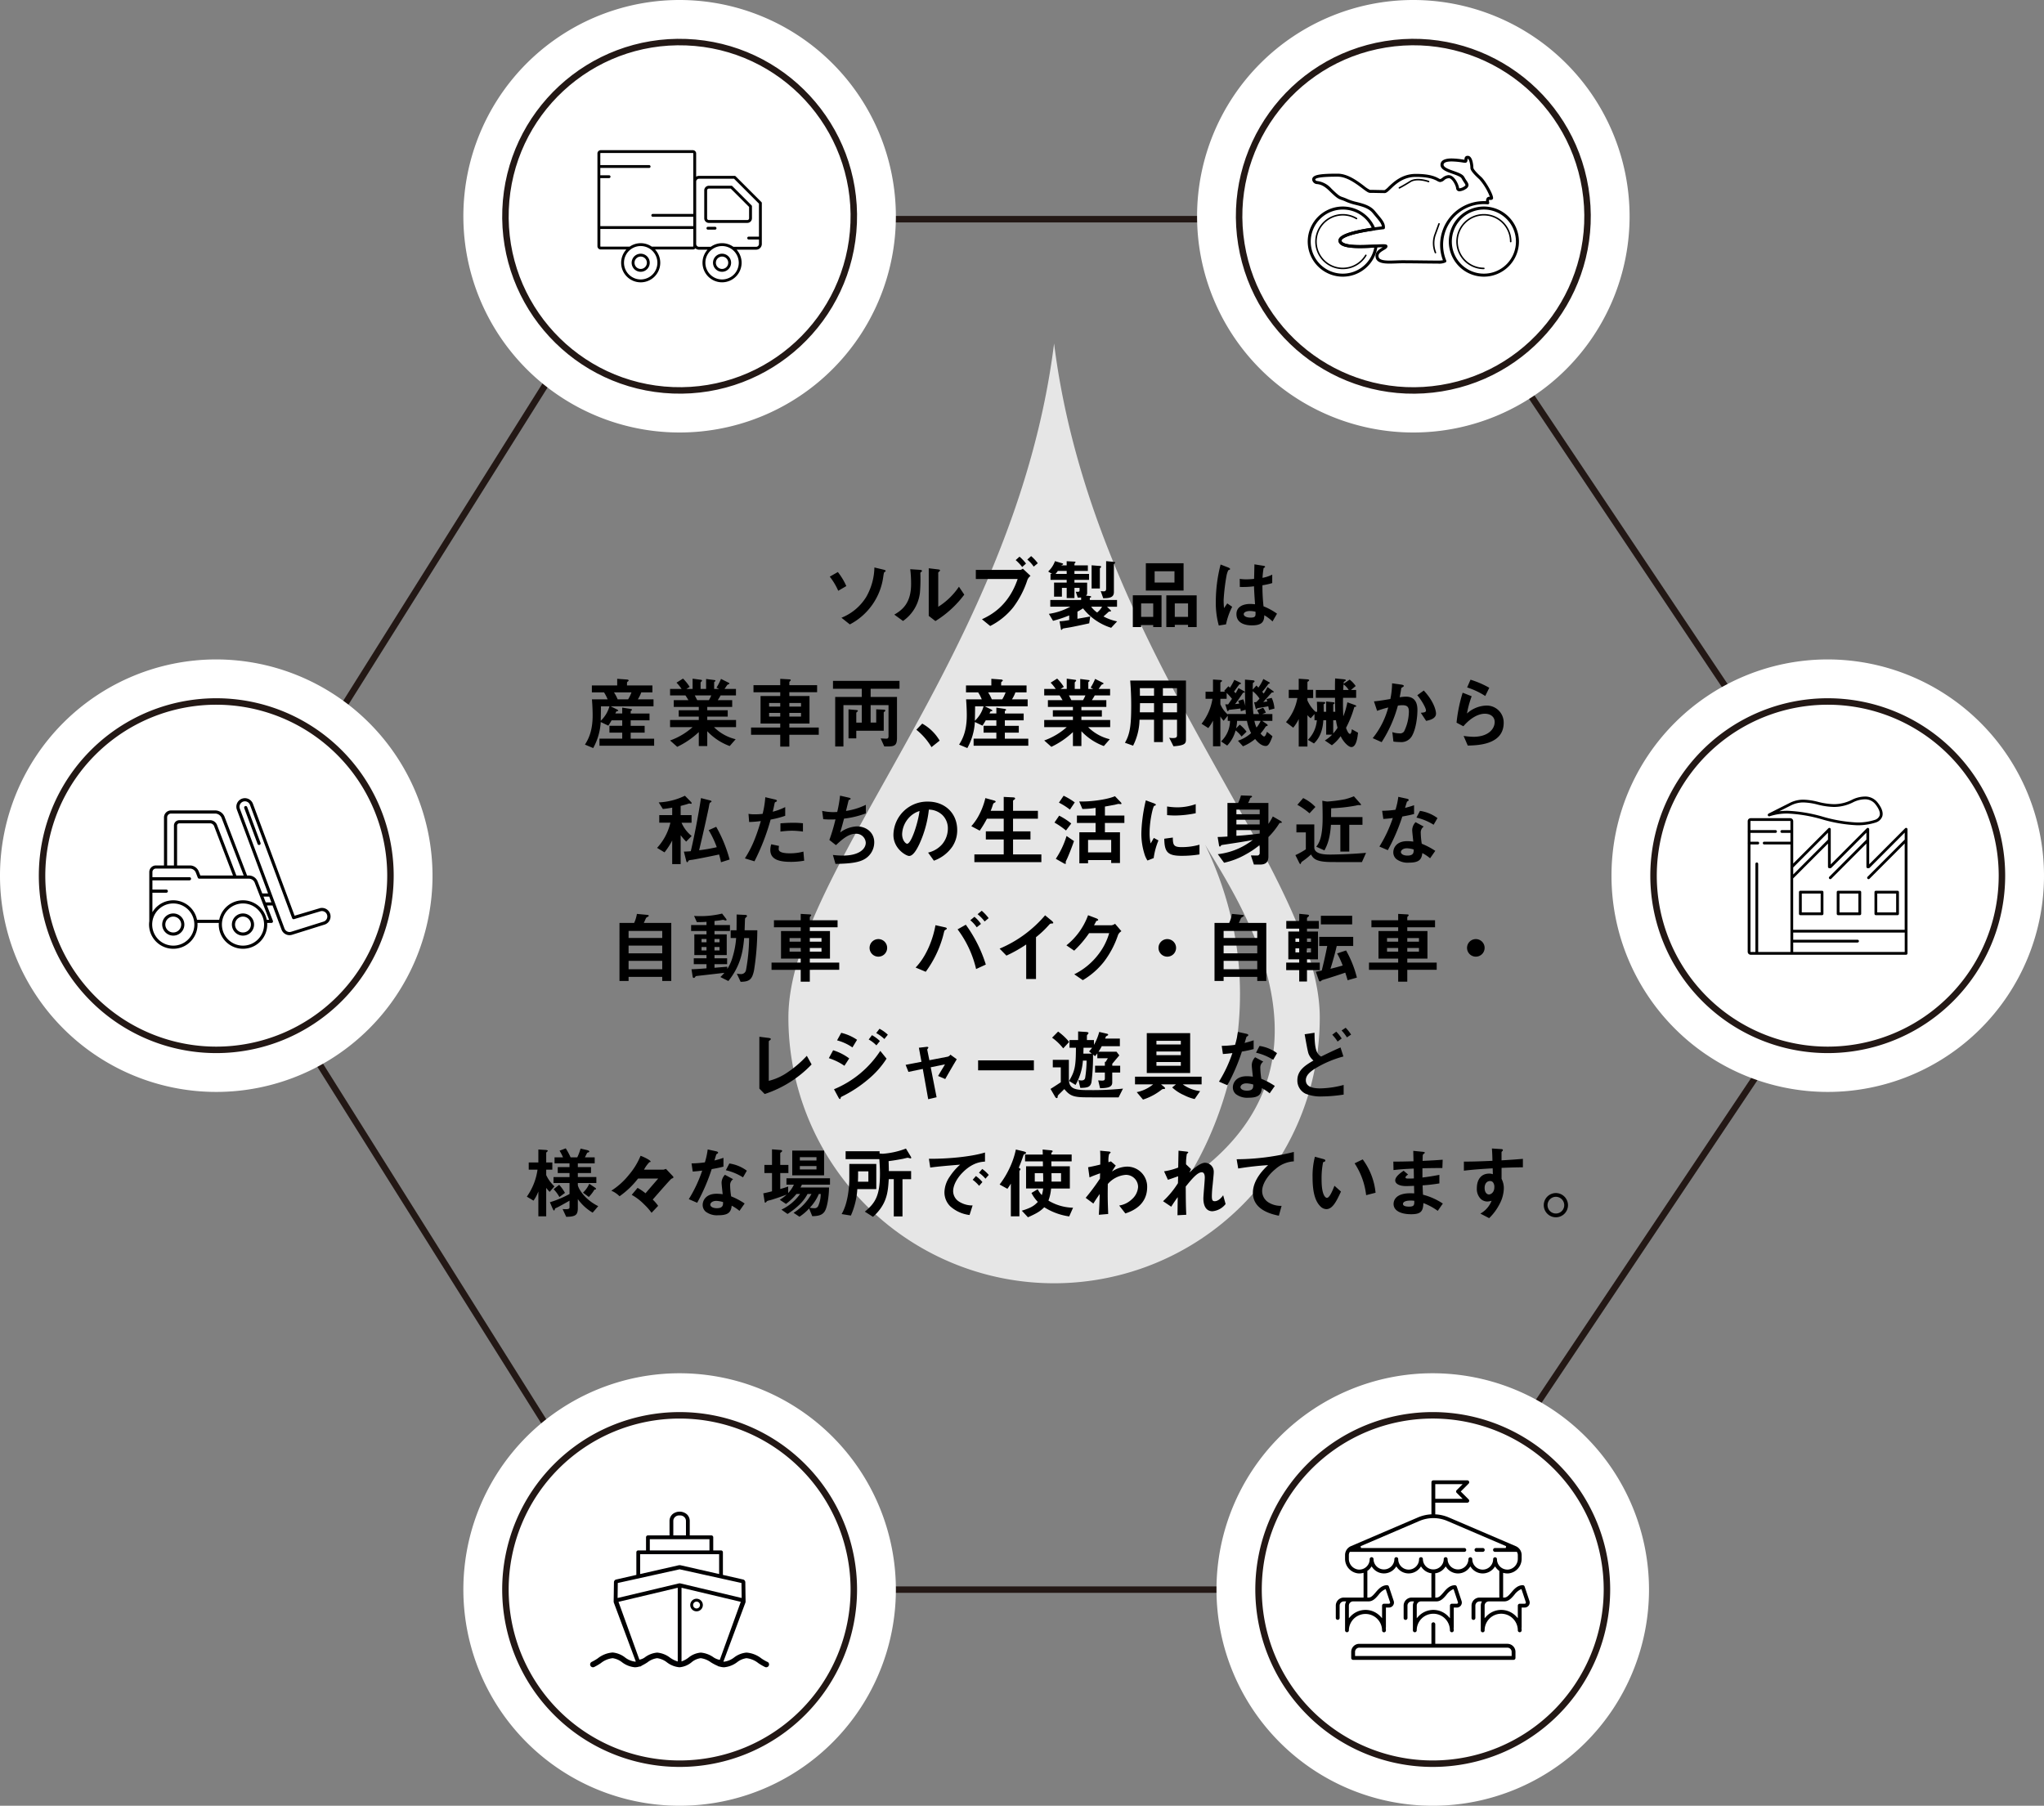 <svg xmlns="http://www.w3.org/2000/svg" xmlns:xlink="http://www.w3.org/1999/xlink" width="631.767" height="558.152" viewBox="0 0 631.767 558.152"><rect x="0" y="0" width="631.767" height="558.152" fill="#808080" stroke="none"/><defs><clipPath id="clip-path"><rect x="540.166" y="246.225" width="49.522" height="48.887" fill="none"/></clipPath></defs><g id="レイヤー_2" data-name="レイヤー 2"><g id="レイヤー_1-2" data-name="レイヤー 1"><path d="M325.8,106.183c-11.994,95.655-82.12,163-82.12,208.35a82.12,82.12,0,1,0,164.24,0C407.924,269.172,337.8,201.838,325.8,106.183Zm40.51,259.036s33.63-47.1,6.166-104.135C382.315,277.884,418.819,329.959,366.314,365.219Z" fill="#e6e6e6"/><path d="M259.085,182.608a20.04,20.04,0,0,0-2.619-4.365l2.5-1.43a20.247,20.247,0,0,1,2.618,4.34Zm14.329-5.8c-.193.121-.218.242-.388,1.285a19.552,19.552,0,0,1-10.353,14.911l-2.594-2.061a15.911,15.911,0,0,0,7.638-6.4,19.11,19.11,0,0,0,2.546-9.141l2.836.679c.461.121.655.243.655.389C273.754,176.6,273.705,176.619,273.414,176.813Z"/><path d="M284.635,176.862c-.17.145-.17.193-.17.315a50.309,50.309,0,0,1-.121,5.964,12.359,12.359,0,0,1-5.237,8.8l-2.692-1.964c2.328-1.359,5.189-3.419,5.189-9.456a35.537,35.537,0,0,0-.267-4.583l2.934.194c.437.024.7.1.7.363C284.975,176.6,284.926,176.619,284.635,176.862Zm4.486,15.105-2.062-1.6V175.649l2.813.34c.218.024.679.073.679.315,0,.1-.049.17-.267.363,0,.025-.29.267-.29.291v10.6a21.55,21.55,0,0,0,6.4-6.207l1.649,2.449A32.3,32.3,0,0,1,289.121,191.967Z"/><path d="M317.566,179.213a29.057,29.057,0,0,1-4.413,8.535,21.556,21.556,0,0,1-7.1,5.746l-2.546-2.085c2.691-1.26,8.195-4.073,11.032-12.438H301.612v-2.813h13.723a1.627,1.627,0,0,0,.8-.387l2.377,2.23A3.1,3.1,0,0,0,317.566,179.213Zm-1.625-3.952a13.715,13.715,0,0,0-2.012-2.134l1.188-1.066a13.511,13.511,0,0,1,2.012,2.134Zm3.565-.121a10.565,10.565,0,0,0-1.989-2.182l1.188-1.067a12.974,12.974,0,0,1,2.062,2.206Z"/><path d="M343.441,194.052a17.8,17.8,0,0,1-8.7-6.013,16.42,16.42,0,0,1-1.722,1.018v2.207c2.74-.485,3.055-.533,3.952-.728l-.315,2.134c-2.5.558-5.577,1.188-5.916,1.236-.824.146-1.455.218-2.231.388-.218.219-.315.412-.436.412s-.146-.145-.17-.266l-.412-2.4a20.844,20.844,0,0,0,2.982-.387v-1.431a40.429,40.429,0,0,1-4.994,1.673l-1.286-2.157a19.578,19.578,0,0,0,6.62-2.207h-6.183v-2.085h9.529v-.777a6.461,6.461,0,0,1-1.043.049l-.606-1.818c.776.049,1.164.049,1.164-.34v-.849h-1.576v3.153h-2.4V181.71h-1.479v2.716h-2.425v-4.34h3.9v-.848H324.7V177.4h.485l-1.213-.752a8.2,8.2,0,0,0,2.109-3.2l2.3.678c.1.025.218.1.218.219,0,.072-.072.17-.242.218a.424.424,0,0,0-.291.194h1.624v-1.285l2.5.121c.121,0,.242.1.242.17,0,.1-.1.193-.169.267a.506.506,0,0,0-.17.34v.387h4.146v1.722h-4.146v.921H336.6v1.843h-4.509v.848h3.927v3.225a.952.952,0,0,1-.363.8l1.139.1c.146.025.485.1.485.267,0,.1-.1.17-.436.291v.679h8.413v2.085h-3.1l1.115,1.067a.27.27,0,0,1,.121.218c0,.145-.169.17-.242.17-.364.048-.412.048-.509.121-.413.412-1.285,1.188-1.576,1.43a15.8,15.8,0,0,0,4.219,1.528Zm-13.748-17.578h-2.739a6.534,6.534,0,0,1-.7.921h3.443Zm7.565,11.056a8.109,8.109,0,0,0,1.843,1.794,5.961,5.961,0,0,0,1.527-1.794Zm2.91-12.05c-.146.121-.218.193-.218.266v6.159H337.4v-7.177l2.667.218a.264.264,0,0,1,.266.243A.466.466,0,0,1,340.168,175.48Zm4.34-1.334c-.073.073-.219.194-.219.34V183c0,1.673-1.285,1.892-3.3,1.916l-.776-2.207a8.623,8.623,0,0,0,.873.074c.485,0,.8-.122.8-.825v-8.51l2.57.242a.234.234,0,0,1,.219.194C344.678,174.025,344.556,174.1,344.508,174.146Z"/><path d="M356.441,193.834V193.2h-3.734v.631h-2.57v-9.82h8.874v9.82Zm0-7.323h-3.734v4.171h3.734Zm-2.279-3.976V174.1h11.662v8.438Zm8.85-5.964h-6.135v3.491h6.135Zm4.194,17.263v-.7h-4.1v.7H360.49v-9.82h9.383v9.82Zm0-7.323h-4.1v4.171h4.1Z"/><path d="M378.941,192.986l-2.231.363a26.1,26.1,0,0,1-.921-7.517,45.931,45.931,0,0,1,1.479-11.346l2.352.92c.073.025.582.243.582.486a.211.211,0,0,1-.1.17,3.764,3.764,0,0,1-.461.193,6.989,6.989,0,0,0-.533,1.649,61.429,61.429,0,0,0-.9,7.516,23.739,23.739,0,0,0,.122,2.546l.994-1.455,1.527,1.043A21.28,21.28,0,0,0,378.941,192.986Zm14.378-.9a13.037,13.037,0,0,0-2.546-1.916c-.048,1.867-.533,3.128-3.831,3.128-.7,0-4.777,0-4.777-3.491,0-2.182,1.916-3.128,4.268-3.128.485,0,.994.049,1.479.1-.194-2.886-.267-3.905-.315-5.553a27.01,27.01,0,0,1-4.389.194l-.024-2.5a12.576,12.576,0,0,0,2.182.146,19.12,19.12,0,0,0,2.255-.146c.048-1.818.048-2.085.1-4.485l2.716.436c.509.073.582.2.582.34,0,.121-.219.242-.461.388a28.233,28.233,0,0,0-.34,3.006,10.616,10.616,0,0,0,3.007-.993v2.618a22.474,22.474,0,0,1-3.031.678,59.408,59.408,0,0,0,.34,6.5,19.391,19.391,0,0,1,4.17,2.28Zm-6.983-3.224c-1.139,0-1.916.412-1.916.969s.7,1.067,2.134,1.067c1.6,0,1.552-.558,1.5-1.819A8.421,8.421,0,0,0,386.336,188.864Z"/><path d="M185.287,230.5v-2.181h7.031v-1.868h-3.952v-2.109h3.952v-1.7h-3.273c-.291.508-.607,1.042-1.019,1.648l-2.351-1.115a18.756,18.756,0,0,1-2.328,8.05l-2.546-1.067c.873-1.406,2.376-3.88,2.376-9.02,0-.412,0-2.255-.218-4.97h4.849a12.784,12.784,0,0,0-1.115-2.158h-3.759v-2.134h7.832v-2.06l2.958.217c.122,0,.582.049.582.316,0,.121-.145.218-.218.266s-.291.219-.291.412v.849h7.856v2.134H198.21a11.182,11.182,0,0,1-1.067,2.158h4.849v2.157H188.754l1.915.947c.315.17.412.266.412.363,0,.049,0,.1-.024.1-.048.073-.412.122-.485.145s-.121.1-.388.655h2.134V218.72l2.473.388c.243.048.558.1.558.291,0,.1-.122.17-.194.217-.049.025-.219.146-.219.267v.655h5.82v2.11h-5.82v1.7h4.316v2.109h-4.316v1.868h7.25V230.5Zm.46-12.172c-.024,2.5-.048,3.468-.072,4.462a9.726,9.726,0,0,0,2.691-4.462Zm4.025-4.315a12.1,12.1,0,0,1,1.14,2.158h3.225a11.829,11.829,0,0,0,1.042-2.158Z"/><path d="M220.688,224.757a14.086,14.086,0,0,0,6.692,3.733l-1.843,2.11a17.955,17.955,0,0,1-6.934-4.582V230.6h-2.619v-4.316a25.8,25.8,0,0,1-6.668,4.559l-2.206-1.964a21.086,21.086,0,0,0,6.959-4.122H207.11v-2.206h8.874v-1.043h-6.207v-1.964h6.207V218.5h-7.735v-2.085h4.535c-.606-.994-.679-1.115-.922-1.455H207.11v-2.012h3.564a15.287,15.287,0,0,0-1.576-1.94l2.013-1.261a14.444,14.444,0,0,1,2.061,2.571l-1.019.63h1.916v-3.176l2.691.364a.255.255,0,0,1,.218.218c0,.145-.121.242-.194.315a.52.52,0,0,0-.242.388v1.891h1.7v-3.08l2.619.34c.121.025.266.072.266.218,0,.1-.072.17-.193.243-.073.048-.2.146-.2.267v2.012h1.528l-.8-.413a16.813,16.813,0,0,0,1.382-2.69l2.424,1.212a.235.235,0,0,1,.17.194.3.3,0,0,1-.145.218,2.116,2.116,0,0,0-.485.218c-.049.049-.728,1.067-.873,1.261h3.54v2.012h-4.752c-.315.582-.558.97-.873,1.455h4.461V218.5H218.6v1.043h6.328v1.964H218.6v1.043h8.9v2.206Zm-5.941-9.8c.316.607.34.679.752,1.455h3.613a11.6,11.6,0,0,0,.727-1.455Z"/><path d="M243.973,227.109v3.661h-2.812v-3.661h-9.02v-2.231h9.02v-1.236h-6.086v-8.511h6.086v-1.164h-8.269v-2.182h8.269v-1.963l2.933.169a.3.3,0,0,1,.316.243c0,.121-.1.193-.195.291a.959.959,0,0,0-.242.315v.945h8.583v2.182h-8.583v1.164h6.232v8.511h-6.232v1.236h9.092v2.231Zm-2.812-9.82h-3.443v1.116h3.443Zm0,3.079h-3.443v1.116h3.443Zm6.425-3.079h-3.613v1.116h3.613Zm0,3.079h-3.613v1.116h3.613Z"/><path d="M269.1,212.9v2.521h8.147v12.511c0,2.207-.485,2.789-2.667,2.789h-1.261l-1.115-2.474c.242,0,1.479.074,1.745.074.291,0,.679-.025.679-.752v-9.626H269.1v5.407h1.721v-4.1l2.352.1c.291,0,.461.1.461.291a.325.325,0,0,1-.17.266c-.242.17-.315.244-.315.388v5.577h-8.486v2.352h-2.4v-8.971l2.448.218c.291.024.437.073.437.267,0,.1-.048.145-.146.218-.291.267-.339.291-.339.461v2.934h1.7v-5.407h-5.673v12.8h-2.546V215.422h8.219V212.9h-8.9v-2.45h20.56v2.45Z"/><path d="M285.047,223.666a14.27,14.27,0,0,1,5.383,5.261l-2.522,2.013a19.911,19.911,0,0,0-4.68-5.383Z"/><path d="M300.927,230.5v-2.181h7.031v-1.868h-3.952v-2.109h3.952v-1.7h-3.273c-.291.508-.606,1.042-1.019,1.648l-2.351-1.115a18.742,18.742,0,0,1-2.328,8.05l-2.546-1.067c.873-1.406,2.376-3.88,2.376-9.02,0-.412,0-2.255-.218-4.97h4.849a12.784,12.784,0,0,0-1.115-2.158h-3.758v-2.134h7.831v-2.06l2.959.217c.121,0,.581.049.581.316,0,.121-.145.218-.218.266s-.291.219-.291.412v.849h7.856v2.134H313.85a11.182,11.182,0,0,1-1.067,2.158h4.849v2.157H304.394l1.915.947c.315.17.413.266.413.363,0,.049,0,.1-.025.1-.048.073-.412.122-.485.145s-.121.1-.387.655h2.133V218.72l2.473.388c.243.048.558.1.558.291,0,.1-.121.17-.194.217-.049.025-.218.146-.218.267v.655H316.4v2.11h-5.819v1.7h4.315v2.109h-4.315v1.868h7.25V230.5Zm.461-12.172c-.025,2.5-.049,3.468-.073,4.462a9.717,9.717,0,0,0,2.691-4.462Zm4.025-4.315a12.1,12.1,0,0,1,1.139,2.158h3.225a11.76,11.76,0,0,0,1.042-2.158Z"/><path d="M336.328,224.757a14.083,14.083,0,0,0,6.691,3.733l-1.842,2.11a17.955,17.955,0,0,1-6.934-4.582V230.6h-2.619v-4.316a25.8,25.8,0,0,1-6.668,4.559l-2.207-1.964a21.086,21.086,0,0,0,6.959-4.122h-6.959v-2.206h8.875v-1.043h-6.207v-1.964h6.207V218.5h-7.735v-2.085h4.534c-.606-.994-.678-1.115-.921-1.455h-4.753v-2.012h3.565a15.374,15.374,0,0,0-1.576-1.94l2.012-1.261a14.444,14.444,0,0,1,2.061,2.571l-1.018.63h1.915v-3.176l2.692.364a.255.255,0,0,1,.218.218c0,.145-.122.242-.194.315a.52.52,0,0,0-.242.388v1.891h1.7v-3.08l2.618.34c.122.025.267.072.267.218,0,.1-.073.17-.194.243-.073.048-.194.146-.194.267v2.012H337.9l-.8-.413a16.644,16.644,0,0,0,1.382-2.69l2.425,1.212a.235.235,0,0,1,.17.194.3.3,0,0,1-.146.218,2.109,2.109,0,0,0-.484.218c-.049.049-.728,1.067-.873,1.261h3.54v2.012h-4.753c-.315.582-.557.97-.872,1.455h4.461V218.5h-7.71v1.043h6.328v1.964h-6.328v1.043h8.9v2.206Zm-5.941-9.8c.316.607.339.679.752,1.455h3.612a11.612,11.612,0,0,0,.728-1.455Z"/><path d="M362.707,230.673l-1.334-2.642a6.013,6.013,0,0,0,1.116.1c.994,0,1.309-.194,1.309-.873v-4.8h-4.364v6.911h-2.74v-6.911h-4.486a18.461,18.461,0,0,1-1.988,8.026l-2.521-.9c1.6-2.74,1.939-5.528,1.939-11.59,0-2.545-.1-5.091-.315-7.637h17.239v18.039C366.562,229.679,366.538,230.406,362.707,230.673Zm-6.013-17.967h-4.389c.025.873.025,1.455.025,2.353h4.364Zm0,4.631h-4.34c-.024,2.111-.049,2.353-.049,2.837h4.389Zm7.1-4.631h-4.364v2.353H363.8Zm0,4.631h-4.364v2.837H363.8Z"/><path d="M392.206,219.471c-.024-.242-.145-.872-.218-1.163-.533.121-3.3.581-3.394.605-.121.1-.243.291-.315.291-.121,0-.146-.145-.219-.436l-.436-1.7A3.571,3.571,0,0,0,388.3,217a9.8,9.8,0,0,0,.994-1.067,9.8,9.8,0,0,0-2.085-2.278,53.257,53.257,0,0,0,.194,7.055h1.77a7.508,7.508,0,0,0-.631-1.164l1.868-.8a7.75,7.75,0,0,1,.848,1.529l-1.116.436h3.128v2.11h-3.152l1.261.872c.194.122.437.315.437.485a.213.213,0,0,1-.195.218c-.242.073-.363.073-.484.291a15.874,15.874,0,0,1-1.528,2.037c.267.315.776.921,1.115.921.413,0,.776-1.115.874-1.454l1.7,1.382c-1.019,2.958-1.674,3.006-2.086,3.006-1.479,0-2.691-1.455-3.273-2.158a14.188,14.188,0,0,1-3.758,2.255l-1.552-1.722A11.429,11.429,0,0,0,386.7,226.6a13.277,13.277,0,0,1-1.286-3.782h-3.054a10.875,10.875,0,0,1-.316,2.327l1.14-1.164a12,12,0,0,1,2.109,2.182l-1.551,1.5a9.451,9.451,0,0,0-1.843-1.89,10.682,10.682,0,0,1-2.594,4.678l-1.892-1.284a8.885,8.885,0,0,0,2.765-6.352h-.7v-1.6l-1.261,1.576a5.344,5.344,0,0,1-1.018-1.358v9.238h-2.279v-7.929a13.443,13.443,0,0,1-1.455,2.3l-2.085-1.334a16.5,16.5,0,0,0,3.37-7.71h-2.133V213.8h2.3v-3.759l2.036.121c.51.025.752.1.752.291a.31.31,0,0,1-.169.244c-.073.047-.34.242-.34.314V213.8h1.5a1.927,1.927,0,0,0-.34-.243l1.309-1.431a4.33,4.33,0,0,1,.485.437,18.3,18.3,0,0,0,1.358-2.424l1.649.775c.169.073.412.195.412.388,0,.049-.049.1-.145.121-.049.025-.219.049-.291.073-.146.049-1.431,1.94-1.722,2.28a3.126,3.126,0,0,1,.509.508c.1-.169.752-1.357.873-1.6l1.576.873c.17.1.364.243.364.364,0,.072-.049.121-.17.146a3.193,3.193,0,0,0-.364.072c-.267.412-1.334,2.037-2.449,3.491.17-.023,1.067-.121,1.261-.145a4.341,4.341,0,0,0-.315-.849l1.576-.484a11.669,11.669,0,0,1,.655,2.133c-.122-1.794-.122-3.346-.122-8.219l2.255.194c.534.048.7.121.7.339,0,.145-.1.219-.218.291-.121.1-.291.194-.291.267-.024.121-.048,1.721-.048,1.988l1.139-1.261c.34.364.437.461.606.654a14.6,14.6,0,0,0,1.528-2.667l1.746.971c.145.072.266.145.266.267,0,.072-.048.121-.145.169a.686.686,0,0,0-.412.267,28.3,28.3,0,0,1-1.8,2.3,3.457,3.457,0,0,1,.461.533,16.864,16.864,0,0,0,1.164-2.012l1.649,1.164c.1.073.291.194.291.339,0,.1-.073.121-.194.146-.194.024-.388,0-.485.1-.364.412-2.158,2.449-2.57,2.885.194-.024,1.091-.145,1.236-.17a3.9,3.9,0,0,0-.242-.752l1.625-.363a9.757,9.757,0,0,1,.848,3.3Zm-7.225-.1-1.455.461c-.024-.219-.048-.291-.145-.848-.558.121-3.273.387-3.516.436-.121.1-.242.412-.339.412-.146,0-.218-.219-.316-.51L378.7,217.7c.315.025.581.025.9.025L380.787,216a17.933,17.933,0,0,0-1.649-1.818V216H377.2v1.673a8.659,8.659,0,0,0,2.279,3.177v-.146H385.1C385.03,220.053,385.03,219.932,384.981,219.374Zm2.74,3.444a8.481,8.481,0,0,0,.654,2.06,8.406,8.406,0,0,0,1.262-2.06Z"/><path d="M417.681,230.915c-.994,0-2.667-1.89-3.3-3.37a13.044,13.044,0,0,1-2.716,2.813l-2.182-1.479a10.788,10.788,0,0,0,2.255-1.795H409.9v-4.461h-.873c-.1,1.382-.363,4.777-2.909,7.177l-1.867-1.115a9.586,9.586,0,0,0,2.764-6.062h-.727v-1.915l-1.165,1.309a5.715,5.715,0,0,1-1.018-.97v9.7h-2.691V222.26a12.749,12.749,0,0,1-1.7,2.667l-2.231-1.722A15.549,15.549,0,0,0,401,215.762h-2.667v-2.546h3.079V209.8l2.57.17c.364.024.655.1.655.291,0,.121-.1.193-.243.315-.169.1-.291.169-.291.315v2.328h1.77v2.546H404.1v.727a10.587,10.587,0,0,0,2.5,3.516h.509c0-1.262-.025-1.722-.073-3.1l2.037.072c.194,0,.533.024.533.266,0,.146-.1.195-.17.243-.266.145-.291.17-.315.218-.024.025.024,2.11.024,2.3h.752v-3.177l2.085.219c.267.024.51.072.51.29,0,.1-.073.17-.194.243s-.219.121-.219.218v2.207h.631c-.049-1.431-.073-2.886-.073-4.316H406.7v-2.425h5.916c0-2.352.024-2.618.048-3.564l2.522.243c.558.048.776.121.776.315,0,.121-.025.146-.388.363-.242.146-.242.195-.291.728l1.867-1.285a8.042,8.042,0,0,1,1.867,1.988l-1.455,1.212h1.6v2.425h-4.049c-.049,2.449,0,3.734.073,5.722a22.831,22.831,0,0,0,1.261-4.34l2.206.8c.291.1.533.218.533.388s-.169.194-.315.218c-.242.024-.29.049-.315.194a32.637,32.637,0,0,1-2.521,6.3c.145.412.678,1.867,1.212,1.867.388,0,.509-.849.582-1.431l1.915,1.068C419.572,228.1,419.184,230.915,417.681,230.915Zm-4.752-8.292h-.849V226.7a11.434,11.434,0,0,0,1.334-1.747A16.4,16.4,0,0,1,412.929,222.623Zm2.328-11.08c-.025.485-.073,1.309-.1,1.721h1.7A5.839,5.839,0,0,0,415.257,211.543Z"/><path d="M436.406,227.5a3.768,3.768,0,0,1-3.638,1.868,15.157,15.157,0,0,1-2.084-.146l-.34-2.934a6.766,6.766,0,0,0,2.182.388,1.493,1.493,0,0,0,1.455-.6,14.339,14.339,0,0,0,1.479-6.038c0-1.286-.267-2.061-2.012-2.061a9.237,9.237,0,0,0-1.383.121,40.15,40.15,0,0,1-5.019,11.3l-2.763-1.236a25.457,25.457,0,0,0,4.8-9.481,30.488,30.488,0,0,0-3.443,1.043l-.97-2.934c1.77-.146,4-.558,5.068-.727a25.082,25.082,0,0,0,.533-4.85l2.958.412c.194.025.679.17.679.388,0,.1-.048.17-.315.34-.436.267-.485.291-.509.533-.121.873-.291,1.722-.461,2.643a11.371,11.371,0,0,1,1.915-.194c3.3,0,3.565,2.692,3.565,4.17C438.1,221.508,437.691,225.266,436.406,227.5Zm4.388-4.678-1.649-2.5c1.043-.1,1.6-.146,1.6-.728,0-.751-1.358-3.176-2.692-4.7l2.013-1.455c3.176,3.394,3.782,6.256,3.782,7.129C443.849,221.945,442.346,222.527,440.794,222.818Z"/><path d="M453.661,230.454l-1.285-2.981a24.266,24.266,0,0,0,3.031.267c4.509,0,6.57-2.353,6.57-4.584,0-1.551-1.236-2.545-3.055-2.545-1.673,0-4.121.969-6.619,3.879l-2.109-1.115a47.345,47.345,0,0,1,1.891-9.262l2.788,1.091a31.084,31.084,0,0,0-1.455,5.334,9.327,9.327,0,0,1,5.965-2.449,5.233,5.233,0,0,1,5.383,5.31C464.766,230.237,456.667,230.382,453.661,230.454Zm5.407-15.323a22.972,22.972,0,0,0-5.6-2.642l1.043-2.4a28.853,28.853,0,0,1,5.8,2.5Z"/><path d="M212.081,260.142a17.222,17.222,0,0,1-1.7-1.988V267.1h-2.618v-7.3a21.727,21.727,0,0,1-2.376,3.661l-2.3-1.382a17.3,17.3,0,0,0,4.122-7.783h-3.443v-2.351h4v-2.3c-1.164.194-1.722.291-2.886.412l-1.284-2.037a20.413,20.413,0,0,0,8.1-2.061l1.866,1.892a.767.767,0,0,1,.219.388c0,.1-.049.217-.17.217-.072,0-.509-.1-.63-.1-.63.218-1.8.557-2.6.752v2.837h3.371V254.3h-3.1a10.6,10.6,0,0,0,3.128,4.1Zm10.766,6.376c-.145-.751-.291-1.358-.582-2.4-2.182.486-7.565,1.552-8.389,1.65-.873.1-.994.121-1.164.436-.145.243-.218.315-.291.315-.194,0-.315-.363-.363-.606l-.68-2.691c.752,0,1.674-.073,2.134-.121.994-4.2,2.231-10.426,3.152-16.415l2.667.679c.413.1.582.194.582.339,0,.17-.121.218-.267.291-.291.146-.339.169-.557,1.479-.049.364-1.795,8.462-3.007,13.336a51.15,51.15,0,0,0,5.456-.946,29.33,29.33,0,0,0-2.5-5.261l2.328-1.043a42.975,42.975,0,0,1,4.146,10.11Z"/><path d="M238.189,253.328a68.724,68.724,0,0,1-4.994,12.9l-2.958-.9c1.454-2.352,3.006-4.97,4.922-11.541a32.043,32.043,0,0,1-3.613.291l-.194-2.522a9.763,9.763,0,0,0,1.964.145,17.458,17.458,0,0,0,2.4-.145,29.376,29.376,0,0,0,.824-5.14l2.983.7c.048,0,.606.121.606.388,0,.17-.072.242-.291.34-.315.145-.363.169-.412.412-.218,1.091-.412,1.964-.582,2.643a19,19,0,0,0,3.855-1.431v2.691A29.193,29.193,0,0,1,238.189,253.328Zm6.135,13.069c-4.365,0-6.232-1.212-6.232-3.686a5.617,5.617,0,0,1,.291-1.745l2.4.509a4.582,4.582,0,0,0-.1.9.834.834,0,0,0,.29.728c.68.63,2.522.654,3.08.654a15.951,15.951,0,0,0,4.267-.533l.243,2.812A23.473,23.473,0,0,1,244.324,266.4Zm.533-9.626a29.645,29.645,0,0,0-3.637.267v-2.546c1.261-.1,2.473-.169,3.758-.169a27.811,27.811,0,0,1,3.2.145v2.57A26.271,26.271,0,0,0,244.857,256.771Z"/><path d="M266.816,265.767c-2.133,1.091-5.795,1.212-8.583,1.261l-.8-2.765a25.35,25.35,0,0,0,3.152.194c4.8,0,7.007-1.964,7.007-3.976a2.938,2.938,0,0,0-3.152-2.764c-2.231,0-4.218,1.794-6.061,3.516l-2.037-1.6a55.108,55.108,0,0,0,1.891-6.377c-.509.049-1.042.049-1.5.049-.218,0-1.309,0-2.279-.1l-.34-2.57a16.252,16.252,0,0,0,3.395.388c.461,0,.873-.025,1.261-.048a38.829,38.829,0,0,0,.873-5.044l2.764.631c.169.048.509.145.509.315,0,.267-.315.267-.606.436-.122.461-.7,2.837-.825,3.346a21.117,21.117,0,0,0,6.135-1.891v2.642a28.267,28.267,0,0,1-6.741,1.625c-.194.752-.7,2.667-1.188,4.268a9.424,9.424,0,0,1,5.14-1.867c2.982,0,5.383,1.939,5.383,4.9A6.011,6.011,0,0,1,266.816,265.767Z"/><path d="M294.3,261.766a11.7,11.7,0,0,1-5.649,4.267l-1.794-2.5a8.161,8.161,0,0,0,4.364-2.593,7.587,7.587,0,0,0,1.746-4.826,5.716,5.716,0,0,0-1.746-4.243,6.2,6.2,0,0,0-4.122-1.624,34.423,34.423,0,0,1-3.006,10.789c-.728,1.5-1.843,3.54-3.1,3.54-.873,0-4.849-2.181-4.849-6.522a10.457,10.457,0,0,1,10.692-10.28c5.044,0,9.02,3.419,9.02,8.826A9.052,9.052,0,0,1,294.3,261.766Zm-13.044-9.335a7.944,7.944,0,0,0-2.425,5.383c0,1.964,1.116,2.982,1.552,2.982,1.261,0,3.346-6.328,3.831-10.11A7.146,7.146,0,0,0,281.257,252.431Z"/><path d="M301.165,266.494v-2.4h9.068v-4.607h-5.528v-2.522h5.528v-3.9h-5.189a32.422,32.422,0,0,1-2.231,3.685l-2.594-1.382a16.6,16.6,0,0,0,2.279-3.25,21.834,21.834,0,0,0,2.061-5.43l2.546.7c.509.145.63.242.63.388,0,.121-.072.218-.29.315a.831.831,0,0,0-.51.485,20.438,20.438,0,0,1-.727,2.037h4.025v-4.291l2.933.145c.389.023.582.121.582.363,0,.121-.072.218-.266.34-.291.169-.364.29-.364.46v2.983H320.8v2.449h-7.686v3.9H318.5v2.522h-5.383v4.607h8.753v2.4Z"/><path d="M329.483,256.7a25.714,25.714,0,0,0-3.564-2.449l1.455-2.134a20.622,20.622,0,0,1,3.734,2.425Zm.364,8.68c-.436.9-.461.971-.461,1.092,0,.048.048.291.048.339,0,.194-.121.219-.169.219a1.633,1.633,0,0,1-.534-.219l-2.4-1.358a26.68,26.68,0,0,0,3.322-7.055l2.3,1.576C331.083,262.493,330.114,264.8,329.847,265.378Zm.849-15.129a20.286,20.286,0,0,0-3.4-2.158l1.455-2.134a21.051,21.051,0,0,1,3.443,2.061Zm10.813,4.121v2.886h4.655v9.505h-2.715v-.922H336.3v.994h-2.691v-9.577h5.019V254.37h-5.771v-2.278h5.771v-2.377a28.2,28.2,0,0,1-4.073.34l-.994-2.327c3.588.121,8.728-.607,11.056-1.625l1.7,1.77c.1.1.315.315.315.509,0,.146-.145.17-.267.17s-.63-.073-.654-.073a10.912,10.912,0,0,0-1.115.266c-.34.049-1.649.316-3.08.558v2.789h6.013v2.278Zm1.94,5.238H336.3v3.855h7.153Z"/><path d="M356.583,265.233l-1.916.752a7.429,7.429,0,0,1-.9-1.915,21.138,21.138,0,0,1-.994-6.377,42.834,42.834,0,0,1,.364-4.777,47.8,47.8,0,0,1,1.018-5.528l2.473.9c.17.073.631.243.631.437a.292.292,0,0,1-.121.218c-.049.024-.364.145-.413.17-.363.217-1.406,4.606-1.406,8.267a13.32,13.32,0,0,0,.34,3.322c.291-.509.436-.751.969-1.7l1.431.776A21.479,21.479,0,0,0,356.583,265.233Zm8.68-.7c-4.413,0-5.334-1.188-5.407-5.286l2.643-.363c.024,2.3.267,2.958,2.715,2.958a19.8,19.8,0,0,0,5.529-.752v3.007A33.276,33.276,0,0,1,365.263,264.53Zm-1.94-12.462c-.194,0-1.309,0-2.594-.121V249.28a21.511,21.511,0,0,0,3.1.266,16.976,16.976,0,0,0,5.747-.994v2.813A32.672,32.672,0,0,1,363.323,252.068Z"/><path d="M395.97,254.347c-.436.023-.485.023-.582.193a23.693,23.693,0,0,1-3.346,4.2v5.988c0,1.746-.824,2.5-2.546,2.5h-1.939l-.922-2.813c.218,0,2.086.025,2.086.025a.774.774,0,0,0,.63-.873v-2.376a28.318,28.318,0,0,1-4.316,2.91,23.618,23.618,0,0,1-6.692,2.569l-1.939-2.642a21.584,21.584,0,0,0,10.813-4.413c-1.479.388-9.5,1.551-9.577,1.576a.823.823,0,0,0-.291.219c-.169.242-.169.266-.291.266-.145,0-.242-.121-.291-.461l-.412-2.5c.534,0,1.673-.049,3.031-.145V248.188h3.3a11.64,11.64,0,0,0,.873-2.327l2.813.1c.436.025.606.049.606.267,0,.121-.073.17-.267.266-.218.122-.242.122-.291.195a6.419,6.419,0,0,1-.654,1.5h6.279v6.473a17.563,17.563,0,0,0,1.358-2.3l2.231,1.285c.412.242.557.387.557.509C396.188,254.323,396.018,254.347,395.97,254.347Zm-6.619-4.1h-7.2v1.431h7.2Zm0,3.128h-7.2v1.454h7.2Zm0,3.2h-7.2v1.77c1.333-.072,3.515-.218,7.2-.7Z"/><path d="M420.948,266.47c-2.813.024-8.074,0-9.868-.024-4.559-.074-5.213-1.213-5.868-2.329a22.416,22.416,0,0,1-2.255,1.843c-.654.461-.727.51-.8.728-.121.34-.145.387-.194.387-.072,0-.218-.047-.34-.291l-1.236-2.472a22.115,22.115,0,0,0,3.225-1.794v-5.237H400.7v-2.45h5.527v7.08c0,1.722,2.061,2.231,4.8,2.231,1.406,0,6.5-.1,11.2-.533Zm-16.2-15.081a21.066,21.066,0,0,0-3.758-2.619l1.8-2.085a12.932,12.932,0,0,1,3.782,2.74Zm12.293,3.563v8.269H414.28v-8.269h-2.909c-.291,4.583-1.31,6.572-2.013,7.905l-2.521-1.14c.8-1.066,1.964-2.667,1.964-8.946,0-1.746-.025-3.516-.1-5.262l1.091.194a4.212,4.212,0,0,0,.533.048,44.021,44.021,0,0,0,5.358-.7,19.733,19.733,0,0,0,2.789-.921l1.867,2.11c.1.1.339.363.339.533,0,.024,0,.049-.048.073a3.432,3.432,0,0,1-.7,0,3.959,3.959,0,0,0-.8.146,50.484,50.484,0,0,1-7.686.848c-.024,1.284-.024,1.43-.024,2.715h9.7v2.4Z"/><path d="M433.436,252.383a59.205,59.205,0,0,1-4.485,10.4l-2.6-1.115a41.567,41.567,0,0,0,4.146-8.826c-1.115.146-1.794.219-2.933.291l-.364-2.521a32.409,32.409,0,0,0,4.122-.316,23.156,23.156,0,0,0,.873-4l2.643.582c.121.024.581.146.581.412,0,.242-.412.388-.557.533-.024.025-.485,1.577-.582,1.891,1.43-.363,2.158-.6,2.788-.824v2.716C436.249,251.825,435.5,252.019,433.436,252.383Zm8.583,12.9a13.407,13.407,0,0,0-2.4-1.6c-.218,1.94-.946,2.958-4.122,2.958a5.761,5.761,0,0,1-3.952-1.139,2.747,2.747,0,0,1-.9-2.061c0-1.31.946-3.443,4.291-3.443a12.171,12.171,0,0,1,1.891.146c-.048-.558-.339-3.031-.339-3.54a3.665,3.665,0,0,1,1.043-2.474l2.522,1.359a2.219,2.219,0,0,0-.922,1.939,24.126,24.126,0,0,0,.315,3.37A22.232,22.232,0,0,1,443.62,263Zm-7.176-3.079c-1.261,0-1.843.679-1.843,1.164,0,.534.679,1.091,2.012,1.091,1.964,0,1.94-1.018,1.94-1.891A8.146,8.146,0,0,0,434.843,262.2Zm8.267-7.273a17.124,17.124,0,0,0-5.309-2.207l1.091-2.085a11.993,11.993,0,0,1,5.407,2.23Z"/><path d="M204.686,303.212v-1.261h-10.4v1.261h-2.813V285.27h4.534a10.769,10.769,0,0,0,.849-2.788l3.3.315c.219.024.364.121.364.267s-.145.217-.218.266c-.437.243-.51.267-.631.46-.048.074-.557,1.262-.679,1.48h8.487v17.942Zm0-15.47h-10.4v2.183h10.4Zm0,4.535h-10.4v2.4h10.4Zm0,4.728h-10.4V299.6h10.4Z"/><path d="M233.083,299.793c-.582,3.031-1.5,3.637-4.17,3.686l-1.165-2.522a6.629,6.629,0,0,0,1.14.121,1.529,1.529,0,0,0,1.7-1.285,56.6,56.6,0,0,0,.946-9.844H230c-.388,4.8-1.383,8.9-4.874,13.288L222.657,302a14.428,14.428,0,0,0,1.236-1.308c-1.163.145-6.91.8-8.219.945-.533.072-.606.049-.752.267-.194.266-.266.363-.485.363-.193,0-.315-.121-.363-.46l-.34-2.207c1.5-.048,3.783-.218,4.632-.291v-1.284h-3.929V296.2h3.929v-.993h-3.759v-6.4h3.759v-1.043h-4.753v-1.843h4.753v-.994c-.51.049-1.31.1-2.983.1l-.848-1.916a28.8,28.8,0,0,0,8.655-.728l1.213,1.576a.823.823,0,0,1,.17.364c0,.1-.073.194-.291.194-.1,0-.655-.194-.8-.194s-.873.146-1.042.169c-.025,0-1.067.122-1.6.195v1.236h4.777v1.843h-4.777v1.043h3.783v6.4h-3.783v.993h3.9v1.82h-3.9v1.115c2.255-.194,2.619-.219,3.952-.34v.7a13.32,13.32,0,0,0,1.625-3.612,27.067,27.067,0,0,0,1.116-5.941h-1.7v-2.4h1.819c.024-2.643.024-2.667.024-4.874l2.618.122c.195,0,.582.024.582.339a.376.376,0,0,1-.145.291c-.388.363-.437.388-.461.654-.024.486-.1,2.91-.121,3.468h3.928A82.474,82.474,0,0,1,233.083,299.793Zm-14.717-9.553h-1.528v1.019h1.528Zm0,2.473h-1.528v1.068h1.528Zm4.024-2.473h-1.552v1.019h1.552Zm0,2.473h-1.552v1.068h1.552Z"/><path d="M250.3,299.769v3.661h-2.812v-3.661h-9.02v-2.231h9.02V296.3H241.4v-8.511h6.086v-1.164h-8.268v-2.181h8.268v-1.964l2.933.17a.3.3,0,0,1,.316.242c0,.121-.1.193-.195.291a.959.959,0,0,0-.242.315v.946h8.583v2.181H250.3v1.164h6.232V296.3H250.3v1.236h9.093v2.231Zm-2.812-9.82h-3.443v1.116h3.443Zm0,3.08h-3.443v1.115h3.443Zm6.425-3.08H250.3v1.116h3.613Zm0,3.08H250.3v1.115h3.613Z"/><path d="M271.488,295.7a2.716,2.716,0,1,1,2.716-2.716A2.711,2.711,0,0,1,271.488,295.7Z"/><path d="M292.409,287.307a3.905,3.905,0,0,0-.46.314c-.1.121-.437,1.625-.534,1.941a33.692,33.692,0,0,1-5.286,10.813L283,299.066c3.418-3.516,5.431-8.995,6.134-13.093l2.934.654c.242.049.582.17.582.389C292.652,287.137,292.53,287.209,292.409,287.307Zm9.287,12.22a32.655,32.655,0,0,0-5.722-12.269l2.545-1.431a42.306,42.306,0,0,1,6.183,12.318Zm.194-12.9a10.588,10.588,0,0,0-1.989-2.181l1.285-1.068a10.3,10.3,0,0,1,2.013,2.207Zm2.448-1.794a12.2,12.2,0,0,0-2.182-2.255l1.285-1.066a14.808,14.808,0,0,1,2.134,2.278Z"/><path d="M324.964,285.464c-.363.024-.412.072-.752.437a31.152,31.152,0,0,1-4,3.782v12.923h-3.031V291.938a43.382,43.382,0,0,1-6.11,3.442l-2.109-2.157a37.642,37.642,0,0,0,14.062-10.305l2.11,1.745c.1.074.412.389.412.582C325.546,285.415,325.449,285.44,324.964,285.464Z"/><path d="M345.566,289a28.483,28.483,0,0,1-4.316,8.219,23.57,23.57,0,0,1-6.57,5.746l-2.643-1.818a21.145,21.145,0,0,0,7.589-6.328,19.335,19.335,0,0,0,3.2-6.377h-6.207a33.531,33.531,0,0,1-4.607,5.407l-2.4-1.649a21.119,21.119,0,0,0,6.692-9.31l2.5.945c.146.049.631.267.631.509,0,.194-.267.243-.606.34-.146.364-.437.848-.679,1.309h5.431a2.432,2.432,0,0,0,1.066-.461l1.965,2.3A2.515,2.515,0,0,0,345.566,289Z"/><path d="M360.79,295.7a2.716,2.716,0,1,1,2.716-2.716A2.711,2.711,0,0,1,360.79,295.7Z"/><path d="M388.6,303.212v-1.261H378.2v1.261h-2.813V285.27h4.534a10.769,10.769,0,0,0,.849-2.788l3.3.315c.219.024.364.121.364.267s-.145.217-.218.266c-.437.243-.509.267-.63.46-.049.074-.558,1.262-.68,1.48h8.487v17.942Zm0-15.47H378.2v2.183h10.4Zm0,4.535H378.2v2.4h10.4Zm0,4.728H378.2V299.6h10.4Z"/><path d="M403.967,299.865v3.517h-2.4v-3.517h-4.025v-2.327h4.025V296.52H398.2v-8.583h3.37v-.9h-4v-2.376h4v-2.206l2.425.242c.266.025.606.074.606.316,0,.1-.073.218-.315.412-.194.17-.315.267-.315.412v.824h3.661v2.376h-3.661v.9h3.394v8.583h-3.394v1.018h3.951v2.327Zm-2.4-9.794H400.4v1.043h1.164Zm0,3.054H400.4v1.261h1.164Zm3.637-3.054h-1.236v1.043H405.2Zm0,3.054h-1.236v1.261H405.2Zm11.323,9.868c-.218-.8-.461-1.551-.727-2.351-1.043.363-4.292,1.455-6.765,2.182a1.444,1.444,0,0,0-.582.267c-.243.218-.291.267-.461.267a.41.41,0,0,1-.363-.34l-.922-2.667c.437-.072,1.116-.195,1.819-.363.509-1.964,1.212-5.068,1.7-7.59h-2.473v-2.813h10.5V292.4h-5.091c-.582,2.522-1.358,5.237-1.94,7.055,1.285-.314,2.085-.533,3.782-1.017a26.173,26.173,0,0,0-1.721-3.735l2.764-.92a33.328,33.328,0,0,1,3.346,8.388Zm-8.268-17.262v-2.667h9.675v2.667Z"/><path d="M434.967,299.769v3.661h-2.813v-3.661h-9.019v-2.231h9.019V296.3h-6.086v-8.511h6.086v-1.164h-8.268v-2.181h8.268v-1.964l2.934.17a.3.3,0,0,1,.315.242c0,.121-.1.193-.194.291a.959.959,0,0,0-.242.315v.946h8.583v2.181h-8.583v1.164H441.2V296.3h-6.231v1.236h9.092v2.231Zm-2.813-9.82h-3.443v1.116h3.443Zm0,3.08h-3.443v1.115h3.443Zm6.426-3.08h-3.613v1.116h3.613Zm0,3.08h-3.613v1.115h3.613Z"/><path d="M456.155,295.7a2.716,2.716,0,1,1,2.716-2.716A2.711,2.711,0,0,1,456.155,295.7Z"/><path d="M236.355,338.16l-1.649-1.673V320.46l2.886.363c.169.025.654.1.654.34,0,.1-.024.146-.242.34-.364.291-.388.315-.388.412v12.171a17.614,17.614,0,0,0,5.964-2.739,33.558,33.558,0,0,0,5.795-5l1.479,2.667A35.176,35.176,0,0,1,236.355,338.16Z"/><path d="M261,329.431a18.2,18.2,0,0,0-4.824-2.352l1.333-2.449a16.285,16.285,0,0,1,4.97,2.523Zm7.42,4.122a39.364,39.364,0,0,1-8.147,5.358c-.315.17-.363.17-.412.365-.073.314-.121.436-.242.436-.219,0-.485-.51-.558-.655l-1.285-2.376a31.4,31.4,0,0,0,14.305-11.857l1.94,2.4A27.607,27.607,0,0,1,268.42,333.553Zm-4.946-9.8a15.361,15.361,0,0,0-4.752-2.183l1.285-2.327a14.652,14.652,0,0,1,4.9,2.158Zm7.4-.631a10.125,10.125,0,0,0-2.376-1.818l1.018-1.334a10.8,10.8,0,0,1,2.449,1.819Zm2.473-1.964a12.076,12.076,0,0,0-2.522-1.842l1.019-1.333a11.685,11.685,0,0,1,2.57,1.842Z"/><path d="M292.154,333.529l-2.206-.946c.412-.7.485-.848,1.164-1.964.46-.752.509-.824.969-1.624l-4.413.9,1.819,9.263-2.594.605L285.22,330.4l-4.437.921-.873-2.182,4.9-.946-.8-4.34,2.3-.267c.121-.024.63-.049.63.218,0,.049,0,.1-.194.34-.048.072-.169.242-.145.363l.654,3.2,5.674-1.092a1.439,1.439,0,0,0,.824-.629l1.964,1.43C294.652,329.189,293.827,330.6,292.154,333.529Z"/><path d="M302.318,330.837v-3.079h17.239v3.079Z"/><path d="M345.74,339.2c-4.607,0-5.117.025-10.208-.024-3.928-.023-4.922-.582-6.571-2.546-.582.582-1.5,1.48-1.5,1.48-.388.387-.558.533-.558.9,0,.121,0,.412-.315.412-.17,0-.363-.243-.388-.266l-1.5-2.571c1.915-1.213,2.449-1.576,3.176-2.061v-4.607H325.4v-2.327h4.971v5.916c0,3.346,2.278,3.443,6.594,3.443a93.8,93.8,0,0,0,10.136-.461Zm-17.118-15.153a16.528,16.528,0,0,0-3.443-3.3l1.867-1.891a18.342,18.342,0,0,1,3.418,3.2Zm15.154,7.468V334.6c0,1.382-1.188,1.722-3.759,1.769l-.582-2.424c.17,0,.946.073,1.116.073.752,0,.945-.146.945-.752v-1.745h-3.03v-2.11h3.03V328.2l.219.048.7-1.139h-3.249v-1.528a10.08,10.08,0,0,1-.7.873l-.631-.485a61.641,61.641,0,0,1-.484,8.559c-.34,1.479-1.165,1.7-3.443,1.746l-.582-2.425a6.544,6.544,0,0,0,.9.121c.8,0,1.042-.363,1.164-.727a35.822,35.822,0,0,0,.46-5.407h-1.14a17.687,17.687,0,0,1-2.278,7.517l-2.013-1.237c1.867-3.055,2.109-4.728,2.134-10.256h-1.989v-2.376h2.667v-2.667l1.94.121c.461.024,1.261.049,1.261.339a.661.661,0,0,1-.243.436c-.193.219-.242.34-.242.437v1.334h2.182v1.478a16.615,16.615,0,0,0,1.625-4l2.5.582c.1.024.267.169.267.291a.254.254,0,0,1-.049.145c-.073.073-.533.291-.63.364,0,.025-.267.654-.267.679h4.558v2.351h-5.6a16.459,16.459,0,0,1-.994,1.7h5.552l.873,1.139-2.182,2.595v.606h2.449v2.11Zm-8.874-7.662c-.025.848-.025,1.066-.049,1.818h2.594l-.848-.679a7.4,7.4,0,0,0,.945-1.139Z"/><path d="M365.582,335.178a11.176,11.176,0,0,0,5.358,2.085l-1.7,2.449a13.922,13.922,0,0,1-3.3-1.213,12.846,12.846,0,0,1-3.637-2.376l1.164-.945h-4.607l.921.751c.146.145.34.315.34.461,0,.219-.364.219-.558.219-.242,0-.315.047-.921.508a18.18,18.18,0,0,1-5.359,2.764l-1.939-2.3a11.689,11.689,0,0,0,5.067-2.4h-5.6V332.8H371.4v2.376Zm-11.129-3.516V319.345h13.408v12.317Zm10.523-9.941h-7.541v1.115h7.541Zm0,3.3h-7.541v1.115h7.541Zm0,3.249h-7.541v1.163h7.541Z"/><path d="M383.846,325.043a59.164,59.164,0,0,1-4.486,10.4l-2.594-1.116a41.616,41.616,0,0,0,4.146-8.826c-1.115.146-1.794.219-2.934.291l-.363-2.521a32.241,32.241,0,0,0,4.122-.316,23.06,23.06,0,0,0,.872-4l2.643.582c.121.024.582.146.582.412,0,.243-.412.388-.558.534-.024.024-.485,1.576-.581,1.89,1.43-.363,2.157-.605,2.788-.824v2.716A37.181,37.181,0,0,1,383.846,325.043Zm8.583,12.9a13.359,13.359,0,0,0-2.4-1.6c-.219,1.94-.946,2.958-4.122,2.958a5.761,5.761,0,0,1-3.952-1.139,2.745,2.745,0,0,1-.9-2.061c0-1.31.945-3.443,4.291-3.443a12.192,12.192,0,0,1,1.891.146c-.048-.558-.339-3.031-.339-3.54a3.661,3.661,0,0,1,1.043-2.474l2.521,1.359a2.219,2.219,0,0,0-.921,1.939,23.962,23.962,0,0,0,.315,3.37,22.283,22.283,0,0,1,4.17,2.206Zm-7.177-3.079c-1.26,0-1.842.678-1.842,1.164,0,.533.678,1.09,2.012,1.09,1.964,0,1.94-1.018,1.94-1.891A8.161,8.161,0,0,0,385.252,334.863Zm8.268-7.274a17.145,17.145,0,0,0-5.31-2.207L389.3,323.3a11.986,11.986,0,0,1,5.407,2.231Z"/><path d="M408.606,338.911a12.274,12.274,0,0,1-5.14-.873,4.537,4.537,0,0,1-2.473-4.121c0-3.128,2.5-4.655,4.97-6.11a5.43,5.43,0,0,1-1.479-2.013c-.34-.824-1.018-4.922-1.237-6.109l3.055-.461c0,1.333.025,4.315.679,5.8a3.156,3.156,0,0,0,1.358,1.552c1.43-.7,3.249-1.6,5.989-2.813l.9,2.788a33.417,33.417,0,0,0-8.826,3.782c-1.576,1.019-2.788,2.085-2.788,3.54,0,1.964,1.915,2.546,4.437,2.546a29.5,29.5,0,0,0,7.25-1.066v2.981A46.182,46.182,0,0,1,408.606,338.911Zm4.825-16.971a14.346,14.346,0,0,0-1.649-2.11l1.236-.946a12.26,12.26,0,0,1,1.673,2.109Zm2.885-1.285a14,14,0,0,0-1.649-2.134l1.261-.849a13.383,13.383,0,0,1,1.673,2.109Z"/><path d="M169.893,368.405a10.141,10.141,0,0,1-1.067-1.238v8.8H166.4v-7.686a12.451,12.451,0,0,1-1.5,2.836l-2.061-1.236a19.073,19.073,0,0,0,3.3-8.341h-2.716v-2.23H166.4v-4l2.085.121c.413.024.825.072.825.291,0,.1-.073.145-.122.193-.121.121-.363.316-.363.388v3.007h1.891v2.23h-1.891v1.673a11.005,11.005,0,0,0,2.546,3.492Zm13.287,6.424a15.121,15.121,0,0,1-4.583-4.194V373.4c0,2.182-.7,2.667-3.588,2.716l-1.116-2.4c1.625.121,2.134,0,2.134-.509v-2.086c-1.043.631-3.516,1.989-3.976,2.183-.388.17-.437.17-.51.363-.1.268-.169.51-.266.51-.194,0-.412-.485-.509-.7l-.8-1.867a31.933,31.933,0,0,0,6.062-2.546v-3.4h-4.946v-1.842h4.946v-1.237H172.39v-1.843h3.637v-1.164H171.4v-1.842h2.619a14.191,14.191,0,0,0-1.067-2.061l1.915-.727a22.755,22.755,0,0,1,1.5,2.788h2.06a16.756,16.756,0,0,0,1.019-2.715l1.988.46c.169.049.7.17.7.436,0,.121-.048.219-.339.291-.218.073-.267.073-.316.146-.024.024-.582,1.164-.7,1.382h3.031v1.842H178.6v1.164h4.073v1.843H178.6v1.237h5.722v1.842H178.6v.607c0,.7,1.746,4.291,6.3,6.546ZM172.9,370a10.932,10.932,0,0,0-1.794-2.424l1.722-1.358a13.161,13.161,0,0,1,1.794,2.5Zm11.081-2.327c-.218.024-.243.049-.291.1a11.467,11.467,0,0,1-1.7,2.207l-1.795-1.334a8.518,8.518,0,0,0,1.94-2.741l1.746,1.165c.072.048.339.218.339.387A.216.216,0,0,1,183.98,367.677Z"/><path d="M207.493,364.355c-.436.436-.655.679-.945.994-1.479,1.625-3.71,4.195-4.8,5.432a12.56,12.56,0,0,1,1.673,1.939l-2.037,2.158a17.558,17.558,0,0,0-2.279-2.595,16.744,16.744,0,0,0-3.855-2.958l1.818-2.158a16.961,16.961,0,0,1,2.449,1.674c.63-.727.946-1.115,3.928-4.559h-6.231a26.427,26.427,0,0,1-5.722,5.48,8.074,8.074,0,0,0-2.546-1.722,22.08,22.08,0,0,0,5.479-4.946,21.677,21.677,0,0,0,3.565-5.843c1.26.437,3.1,1.431,3.1,1.77,0,.194-.194.194-.339.17a10.106,10.106,0,0,0-1.7,2.351h6.037l.752-.242,2.133,2.255a.542.542,0,0,1,.17.34C208.148,364.113,207.857,364.209,207.493,364.355Z"/><path d="M219.975,361.373a59.32,59.32,0,0,1-4.486,10.4l-2.595-1.116a41.567,41.567,0,0,0,4.146-8.826c-1.115.146-1.794.219-2.933.291l-.364-2.521a32.227,32.227,0,0,0,4.122-.316,23.156,23.156,0,0,0,.873-4l2.643.582c.121.024.581.146.581.412,0,.243-.412.388-.557.534-.024.024-.485,1.576-.582,1.89,1.43-.363,2.158-.6,2.788-.824V360.6C222.787,360.816,222.035,361.009,219.975,361.373Zm8.583,12.9a13.4,13.4,0,0,0-2.4-1.6c-.218,1.941-.946,2.958-4.122,2.958a5.761,5.761,0,0,1-3.952-1.139,2.743,2.743,0,0,1-.9-2.061c0-1.31.946-3.442,4.291-3.442a12.215,12.215,0,0,1,1.892.145c-.049-.558-.34-3.031-.34-3.54a3.665,3.665,0,0,1,1.043-2.474l2.522,1.359a2.22,2.22,0,0,0-.922,1.939,24.126,24.126,0,0,0,.315,3.37,22.29,22.29,0,0,1,4.171,2.206Zm-7.177-3.079c-1.261,0-1.843.678-1.843,1.164,0,.533.679,1.091,2.012,1.091,1.964,0,1.94-1.019,1.94-1.892A8.152,8.152,0,0,0,221.381,371.193Zm8.267-7.274a17.149,17.149,0,0,0-5.309-2.207l1.091-2.085a12,12,0,0,1,5.407,2.231Z"/><path d="M247.852,366.174a7.383,7.383,0,0,1-.436.872h8.826c-.025,2.474-.485,6.038-1.334,7.371-.727,1.14-1.915,1.48-3.855,1.5l-.97-2.376a15.553,15.553,0,0,1-2.982,2.546l-1.819-1.212a15.989,15.989,0,0,0,5.528-5.819H249.6a13.127,13.127,0,0,1-2.376,3.177,23.952,23.952,0,0,1-3.807,3l-1.891-1.333a14.928,14.928,0,0,0,5.771-4.849H246.18a18.456,18.456,0,0,1-3.249,3.079l-1.916-1.285a13.791,13.791,0,0,0,2.134-1.6c-1.649.63-4.316,1.528-5.019,1.7-.9.218-.994.243-1.14.413-.266.291-.339.387-.461.387a.2.2,0,0,1-.169-.17l-.437-2.715c.776-.146,1.843-.413,2.692-.63v-5.65h-2.352v-2.5h2.352v-4.825l2.812.218c.146.024.315.1.315.266s-.121.268-.266.389c-.122.072-.315.193-.315.363v3.589h2.521v2.5h-2.521v4.946c.848-.242,1.648-.485,2.448-.776v2.013a9.309,9.309,0,0,0,1.77-2.594h-2.3v-1.965h13.457v1.965Zm-2.982-2.886v-7.637h9.844v7.637Zm7.492-5.6h-5.14v1.017h5.14Zm0,2.739h-5.14v1.043h5.14Zm.728,8.632A13.939,13.939,0,0,1,250.3,373.3a6.526,6.526,0,0,0,1.31.146,1.216,1.216,0,0,0,1.284-.679,9.153,9.153,0,0,0,.776-3.71Z"/><path d="M264.981,367.556a23.809,23.809,0,0,1-1.988,8.171l-2.861-.461c1.988-3.346,2.376-8.534,2.376-11.008v-4.485h8.341v7.783Zm16.464-9.5c-.146,0-.752-.194-.9-.194-.169,0-1.285.291-1.527.34-.267.048-2.546.485-4.364.7.048,1.479.072,2.667.072,3.079h6.886v2.5h-2.667v11.516h-2.691V364.477H274.7c-.243,3.854-.46,7.685-4.874,11.638l-2.521-1.6c3.152-2.618,4.68-4.8,4.68-11.734,0-1.722-.1-2.958-.195-4.487H261.369v-2.448h10.5v.7a7.969,7.969,0,0,0,1.067.072,25.123,25.123,0,0,0,7.08-1.6l1.527,2.521a.733.733,0,0,1,.1.315C281.639,358.027,281.566,358.051,281.445,358.051Zm-13.045,4h-3.176c0,1.7,0,1.915-.049,3.2H268.4Z"/><path d="M297.56,362.391c-1.794,1.795-2.958,3.976-2.958,5.819a3.852,3.852,0,0,0,1.746,3.153,7.641,7.641,0,0,0,4.267,1.236l-.945,2.958a10.882,10.882,0,0,1-5.965-2.692,6.079,6.079,0,0,1-1.794-4.364,8.824,8.824,0,0,1,1.648-4.825,18.147,18.147,0,0,1,3.2-3.686c-3.249.267-6.813.558-9.238.9l-.412-2.716c5.238.049,12.754-.533,17.336-1.939v2.812C303.307,359.118,300.64,359.287,297.56,362.391Zm5.068,4.146a10.844,10.844,0,0,0-1.988-1.867l.994-1.164a10.616,10.616,0,0,1,2.012,1.867Zm1.964-2.206a11.3,11.3,0,0,0-2.012-1.842l1.018-1.165a11.2,11.2,0,0,1,2.012,1.843Z"/><path d="M316.8,356.694a.639.639,0,0,0-.509.533c-.534,1.6-1.019,2.788-1.406,3.71.266.145.533.314.533.46,0,.1-.339.509-.339.631v13.941h-2.644v-10.11a17.572,17.572,0,0,1-1.066,1.6l-2.4-1.333a27.348,27.348,0,0,0,3.054-5.043,25.593,25.593,0,0,0,1.964-5.77l2.231.533c.533.121.922.267.922.509C317.139,356.524,317.017,356.6,316.8,356.694Zm13.675,19.3a19.537,19.537,0,0,1-7.71-2.837c-1.188,1.189-2.255,1.868-5.044,3.1l-1.891-2.037c2.861-.872,3.831-1.527,4.946-2.715a11.4,11.4,0,0,1-1.964-2.765l1.94-1.163a6.2,6.2,0,0,0,1.261,1.819,10.9,10.9,0,0,0,.412-2.037h-5.285V360.5h5.212c0-.582,0-.655-.024-1.527h-5.5v-2.109h5.48c0-.244-.049-1.529-.049-1.552l2.522.242c.073,0,.582.048.582.291a.347.347,0,0,1-.049.145,3.742,3.742,0,0,1-.315.315c-.048.073-.048.122-.048.559h6.28v2.109h-6.28l.024,1.527h5.7v6.862h-5.8a13.718,13.718,0,0,1-.824,3.734,15.363,15.363,0,0,0,7.613,2.206ZM322.4,362.61h-2.57v2.618h2.618C322.448,364.452,322.424,363.24,322.4,362.61Zm5.552,0h-2.958c.024,1.624.024.824.024,2.618h2.934Z"/><path d="M347.836,375.072l-1.915-2.449a7.173,7.173,0,0,0,3.9-1.916,5.54,5.54,0,0,0,1.94-3.782,3.749,3.749,0,0,0-3.831-3.782,8.2,8.2,0,0,0-5.528,2.837l-.024,2.206c-.025,3.273.1,5.334.145,7.055l-2.885.244c.146-2.668.194-3.614.267-6.426-.776,1.091-1.213,1.746-1.964,2.958l-2.376-1.77a66.024,66.024,0,0,0,4.412-5.94l.049-1.65c-1.916.7-2.5.922-3.273,1.286l-.437-3.152c.922-.17,1.891-.364,3.759-.824.023-1.746.048-3.031-.049-4.292l2.594.242c.218.025.655.073.655.291,0,.121-.412.461-.485.558a7.518,7.518,0,0,0-.17,2.474l.752-.267,1.5,1.308a21.119,21.119,0,0,0-1.188,1.843,8.785,8.785,0,0,1,4.631-1.527,6.191,6.191,0,0,1,6.256,6.28C354.577,372.72,349.606,374.466,347.836,375.072Z"/><path d="M374.756,374.393c-2.812,0-2.812-3.37-2.812-3.977,0-.921.436-5.43.436-6.449,0-.63-.121-1.624-.946-1.624-1.382,0-3.249,2.327-4.946,4.412.025,3.371.025,5.893.17,8.73l-2.716.144.073-5.6c-.751,1.043-1.164,1.625-2.013,2.958l-2.521-1.7a27.71,27.71,0,0,0,4.607-5.576l.048-2.134c-1.285.461-1.939.7-3.152,1.091l-1.188-2.618a19.744,19.744,0,0,0,4.365-1.164l.1-5.213,2.4.267c.388.048.606.073.606.291,0,.072-.364.387-.436.461a16.89,16.89,0,0,0-.243,3.2l1.552,1.479-.534,1.067c.946-.873,3.249-3.032,4.874-3.032a2.764,2.764,0,0,1,2.667,2.911c0,.436-.024.7-.339,3.952a33.484,33.484,0,0,0-.243,3.419c0,1.333.243,1.6.9,1.6.679,0,1.6-.436,2.595-1.842l.751,2.715A5.822,5.822,0,0,1,374.756,374.393Z"/><path d="M394.257,361.324c-2.134,1.722-4.146,4.414-4.146,6.837a4.153,4.153,0,0,0,1.794,3.395,7.188,7.188,0,0,0,4.219,1.164l-.849,3.055c-1.964-.412-8.025-1.673-8.025-7.079,0-4.147,3.564-7.493,4.7-8.56a92.962,92.962,0,0,0-9.238,1.043l-.485-2.861a73.377,73.377,0,0,0,17.675-2.255v2.91A9.387,9.387,0,0,0,394.257,361.324Z"/><path d="M409.96,373.739a2.649,2.649,0,0,1-1.794-.8c-1.7-1.65-2.473-4.487-2.473-9.093a23.651,23.651,0,0,1,.727-6.3l2.667.728c.17.048.558.169.558.46,0,.266-.291.364-.7.51a25.1,25.1,0,0,0-.461,5.406c0,4.728,1.164,5.6,1.649,5.6.873,0,1.867-2.57,2.328-3.734l2.012,1.794C413.137,371.168,411.924,373.739,409.96,373.739Zm12.293-4.317a22.552,22.552,0,0,0-3.564-9.844l2.5-1.212a20.62,20.62,0,0,1,3.977,10.305Z"/><path d="M444.382,374.272a18.255,18.255,0,0,0-4.437-2.4c-.1,2.474-.679,3.444-3.782,3.444-3.346,0-5.432-1.189-5.432-3.153,0-.7.243-3.515,5.7-3.321l.678.024-.048-2.328c-.437.025-1.77.073-2.473.073-2.231,0-3.346-.8-3.346-1.745,0-1.189,1.649-2.329,2.594-3.007l1.382,1.188c-.436.315-.8.582-.8.9,0,.339.509.339.921.339.8,0,1.116,0,1.673-.048l-.048-3.031c-2.788.121-4.171.218-6.256.461l-.048-2.619c2.764,0,4.073-.049,6.231-.1l-.073-3.224,2.958.291c.461.048.607.121.607.29,0,.1-.049.122-.316.34a.794.794,0,0,0-.315.436c0,.025-.024.486-.048,1.746,3.1-.145,3.927-.194,6.207-.364l-.1,2.57c-2.692,0-4.946.049-6.159.073v2.861c2.11-.267,3.007-.412,5.238-.824v2.642a51.9,51.9,0,0,1-5.189.607c.048,1.212.048,1.455.121,2.886a20.125,20.125,0,0,1,6.134,2.739Zm-8.389-3.176c-1.576,0-2.352.412-2.352,1.042,0,.824,1.552.824,1.843.824,1.576,0,1.673-.436,1.649-1.794A6.251,6.251,0,0,0,435.993,371.1Z"/><path d="M464.111,360.985v3.394a6.252,6.252,0,0,1,.7,2.958,10.886,10.886,0,0,1-1.236,4.68,16.848,16.848,0,0,1-3.3,4.51l-2.716-1.407a7.736,7.736,0,0,0,3.468-3.976,4.9,4.9,0,0,1-1.309.243,3.056,3.056,0,0,1-1.989-.752,4.34,4.34,0,0,1-1.26-3.37c0-2.667,1.333-4.51,3.806-4.51a3.208,3.208,0,0,1,1.14.193l-.049-1.818c-2.158.121-5.819.34-8.9.728v-2.813c1.648,0,3.733,0,8.825-.242-.024-.752-.024-2.037-.169-3.807l2.691.17c.558.024.7.1.7.339,0,.146-.048.219-.218.364s-.194.194-.194.291v2.5c3.37-.194,4.122-.266,6.6-.46v2.619C468.863,360.816,467.263,360.864,464.111,360.985ZM461.42,365.4a1.266,1.266,0,0,0-.9-.34c-.969,0-1.648.848-1.648,2.134,0,1.455.776,2.012,1.333,2.012.509,0,1.673-.533,1.673-2.255A2.26,2.26,0,0,0,461.42,365.4Z"/><path d="M484.644,372.5a3.746,3.746,0,1,1-3.734-3.734A3.772,3.772,0,0,1,484.644,372.5Zm-6.328,0a2.582,2.582,0,1,0,2.594-2.57A2.592,2.592,0,0,0,478.316,372.5Z"/><polygon points="200.733 491.348 67.741 279.548 200.733 67.748 436.631 67.748 578.363 279.548 436.631 491.348 200.733 491.348" fill="none" stroke="#231815" stroke-miterlimit="10" stroke-width="2"/><path d="M66.841,331.009a60.341,60.341,0,1,1,60.341-60.34A60.409,60.409,0,0,1,66.841,331.009Z" fill="#fff"/><path d="M66.841,216.828A53.841,53.841,0,1,1,13,270.67a53.841,53.841,0,0,1,53.841-53.842m0-13a66.841,66.841,0,1,0,66.841,66.842,66.917,66.917,0,0,0-66.841-66.842Z" fill="#fff"/><path d="M120.682,270.67a53.841,53.841,0,1,0-53.841,53.839A53.841,53.841,0,0,0,120.682,270.67Z" fill="none" stroke="#231815" stroke-miterlimit="10" stroke-width="2"/><path d="M53.557,282.346a3.426,3.426,0,1,0,3.425,3.427A3.431,3.431,0,0,0,53.557,282.346Zm0,5.882a2.455,2.455,0,1,1,2.453-2.455A2.458,2.458,0,0,1,53.557,288.228ZM75.1,282.346a3.426,3.426,0,1,0,3.426,3.427A3.431,3.431,0,0,0,75.1,282.346Zm0,5.882a2.455,2.455,0,1,1,2.454-2.455A2.458,2.458,0,0,1,75.1,288.228Zm26.9-5.889a2.654,2.654,0,0,0-3.387-1.547l-7.561,2.251L78.17,248.432a2.652,2.652,0,0,0-2.475-1.719,2.638,2.638,0,0,0-2.475,3.561l9.638,25.892H81.064L79.6,272.383a2.932,2.932,0,0,0-2.573-1.763h-.66l-6.994-18.236a3.132,3.132,0,0,0-2.752-1.883H52.86a2.174,2.174,0,0,0-2.175,2.172v14.835h-2.5a2.045,2.045,0,0,0-2.042,2.044v15.194a7.489,7.489,0,1,0,14.907,1.027c0-.167-.007-.328-.017-.493h6.6c-.01.165-.018.326-.018.493a7.49,7.49,0,0,0,14.98,0c0-.167-.007-.328-.017-.493h1.314a.488.488,0,0,0,.4-.213.478.478,0,0,0,.051-.447l-1.834-4.73h1.735l2.772,7.447a2.651,2.651,0,0,0,1.38,1.481,2.568,2.568,0,0,0,1.094.239,3.092,3.092,0,0,0,.906-.159l10.036-3.145a.218.218,0,0,0,.027-.011A2.645,2.645,0,0,0,102,282.339ZM51.657,252.673a1.2,1.2,0,0,1,1.2-1.2H66.616a2.194,2.194,0,0,1,1.846,1.261L75.32,270.62H73.056l-6.007-15.7A2.333,2.333,0,0,0,65,253.517H55.425a1.664,1.664,0,0,0-1.662,1.663v12.328H51.657ZM72.016,270.62h-10.1l-.525-1.35a2.938,2.938,0,0,0-2.574-1.762H54.735V255.18a.69.69,0,0,1,.69-.69H65a1.361,1.361,0,0,1,1.146.783ZM53.557,292.292a6.528,6.528,0,0,1-6.518-6.519,6.06,6.06,0,0,1,.061-.878c0-.011,0-.026,0-.041a6.518,6.518,0,1,1,6.452,7.438Zm21.547,0a6.518,6.518,0,1,1,6.519-6.519A6.527,6.527,0,0,1,75.1,292.292Zm8.077-7.984h-.733a7.489,7.489,0,0,0-14.69,0H60.9a7.488,7.488,0,0,0-13.793-2.343V275.94H51.4a.487.487,0,0,0,0-.974H47.109v-2.859H58.546a.486.486,0,1,0,0-.971H47.109v-1.584a1.074,1.074,0,0,1,1.072-1.074H58.822a1.988,1.988,0,0,1,1.668,1.14l.645,1.666a.487.487,0,0,0,.453.309H77.022a1.978,1.978,0,0,1,1.667,1.141Zm-1.049-5.387-.692-1.78h1.779l.663,1.78Zm18,5.907-10.018,3.141a2.165,2.165,0,0,1-.621.118,1.635,1.635,0,0,1-.691-.153,1.664,1.664,0,0,1-.873-.937l-13.8-37.06a1.675,1.675,0,0,1,1.565-2.255,1.679,1.679,0,0,1,1.565,1.09L90.3,283.809a.486.486,0,0,0,.591.295l8.014-2.386a.119.119,0,0,0,.032-.01,1.67,1.67,0,0,1,1.19,3.12ZM76.408,249.47a.486.486,0,1,0-.91.34l4.116,11.055a.484.484,0,0,0,.455.319.447.447,0,0,0,.17-.033.485.485,0,0,0,.285-.624Z"/><path d="M442.838,551.652a60.341,60.341,0,1,1,60.341-60.339A60.408,60.408,0,0,1,442.838,551.652Z" fill="#fff"/><path d="M442.838,437.469A53.842,53.842,0,1,1,389,491.312a53.843,53.843,0,0,1,53.84-53.843m0-13a66.842,66.842,0,1,0,66.841,66.843,66.917,66.917,0,0,0-66.841-66.843Z" fill="#fff"/><path d="M496.679,491.312a53.841,53.841,0,1,0-53.841,53.84A53.842,53.842,0,0,0,496.679,491.312Z" fill="none" stroke="#231815" stroke-miterlimit="10" stroke-width="2"/><path d="M564.926,331.009a60.341,60.341,0,1,1,60.341-60.34A60.409,60.409,0,0,1,564.926,331.009Z" fill="#fff"/><path d="M564.926,216.828a53.841,53.841,0,1,1-53.84,53.842,53.84,53.84,0,0,1,53.84-53.842m0-13a66.841,66.841,0,1,0,66.841,66.842,66.916,66.916,0,0,0-66.841-66.842Z" fill="#fff"/><path d="M618.767,270.67a53.841,53.841,0,1,0-53.841,53.839A53.84,53.84,0,0,0,618.767,270.67Z" fill="none" stroke="#231815" stroke-miterlimit="10" stroke-width="2"/><path d="M589.577,256.321a.428.428,0,0,0-.731-.3l-11.112,11.14V256.321a.429.429,0,0,0-.733-.3l-11.145,11.172v-10.87a.428.428,0,0,0-.731-.3l-10.872,10.9v-13.1a.925.925,0,0,0-.926-.924H541.11a.926.926,0,0,0-.927.924V256.9a.466.466,0,0,0-.017.111.445.445,0,0,0,.017.112v3.358a.443.443,0,0,0-.017.11.46.46,0,0,0,.017.113v33.477a.929.929,0,0,0,.927.929h48.039a.423.423,0,0,0,.3-.126.429.429,0,0,0,.125-.3Zm-23.552,11.916,10.851-10.878v2.159l-11.468,11.494a.429.429,0,0,0,0,.607.43.43,0,0,0,.606,0l10.861-10.887v7.2a.428.428,0,0,0,.429.429h.261a.436.436,0,0,0,.3-.124l10.85-10.878v2.147l-11.48,11.506a.431.431,0,0,0,0,.607.424.424,0,0,0,.3.125.429.429,0,0,0,.3-.125l10.872-10.9V287.4a.3.3,0,0,0-.068-.007h-34.4v-15.88L565,260.74v7.192a.429.429,0,0,0,.429.429h.293a.432.432,0,0,0,.3-.124ZM565,257.359v2.168L554.253,270.3V268.13Zm-12.061,36.9h-9.511V267.039a.429.429,0,1,0-.857,0v27.216h-1.46a.073.073,0,0,1-.07-.074V261.02H543.3a.429.429,0,0,0,0-.858H541.04V257.44h7.725a.428.428,0,1,0,0-.855H541.04v-2.772a.071.071,0,0,1,.07-.069h12.217a.07.07,0,0,1,.069.069v2.772h-2.642a.428.428,0,1,0,0,.855H553.4v2.722h-8.112a.429.429,0,0,0,0,.858H553.4v33.161a.072.072,0,0,1-.069.074Zm1.312,0c0-.026,0-.047,0-.074V291.33h19.881a.428.428,0,1,0,0-.856H554.253v-2.225h34.4c.023,0,.046,0,.068-.006v6.009H554.25Z"/><path d="M579.8,282.878H586.5a.427.427,0,0,0,.429-.428v-6.693a.427.427,0,0,0-.429-.429H579.8a.428.428,0,0,0-.429.429v6.693a.429.429,0,0,0,.429.428Zm.428-6.694h5.839v5.837H580.23Z"/><path d="M568.136,282.878h6.7a.427.427,0,0,0,.428-.428v-6.693a.427.427,0,0,0-.428-.429h-6.7a.427.427,0,0,0-.43.429v6.693a.428.428,0,0,0,.43.428Zm.428-6.694H574.4v5.837h-5.838Z"/><g clip-path="url(#clip-path)"><path d="M563.163,275.328h-6.7a.428.428,0,0,0-.429.429v6.693a.429.429,0,0,0,.429.428h6.7a.427.427,0,0,0,.429-.428v-6.693a.427.427,0,0,0-.429-.429Zm-.428,6.693H556.9v-5.837h5.839Z"/><path d="M546.82,252.323a.869.869,0,0,0,.287-.06,17.3,17.3,0,0,1,5.363-.8,44.935,44.935,0,0,1,10.709,1.8,45.469,45.469,0,0,0,10.917,1.827,18.2,18.2,0,0,0,5.616-.838,3.128,3.128,0,0,0,2.049-1.842c.4-1.186-.09-2.653-1.443-4.366a4.81,4.81,0,0,0-3.968-1.833,9.291,9.291,0,0,0-3.89.972,12.379,12.379,0,0,1-5.618,1.388,21.763,21.763,0,0,1-4.893-.716,20.2,20.2,0,0,0-4.523-.679,9.3,9.3,0,0,0-3.684.74c-.154.064-.509.235-.791.38l-6.1,3.071c-.228.114-.541.272-.457.623a.441.441,0,0,0,.43.336Zm6.517-3.264c.332-.17.629-.311.739-.356a8.439,8.439,0,0,1,3.35-.669,19.488,19.488,0,0,1,4.333.653,22.347,22.347,0,0,0,5.083.739,13.172,13.172,0,0,0,6-1.48l.009-.007a8.49,8.49,0,0,1,3.494-.876,3.988,3.988,0,0,1,3.294,1.512c1.145,1.445,1.6,2.673,1.306,3.554a2.288,2.288,0,0,1-1.469,1.294.168.168,0,0,1-.024.007,17.348,17.348,0,0,1-5.361.8,44.838,44.838,0,0,1-10.71-1.8,45.766,45.766,0,0,0-10.916-1.821,19.724,19.724,0,0,0-2.515.152Z"/></g><path d="M436.838,127.181A60.341,60.341,0,1,1,497.179,66.84,60.408,60.408,0,0,1,436.838,127.181Z" fill="#fff"/><path d="M436.838,13A53.841,53.841,0,1,1,383,66.841,53.84,53.84,0,0,1,436.838,13m0-13a66.841,66.841,0,1,0,66.841,66.841A66.916,66.916,0,0,0,436.838,0Z" fill="#fff"/><circle cx="436.838" cy="66.841" r="53.841" transform="translate(-5.066 70.837) rotate(-9.217)" fill="none" stroke="#231815" stroke-miterlimit="10" stroke-width="2"/><path d="M458.644,85.517a10.84,10.84,0,1,1,10.84-10.841,10.853,10.853,0,0,1-10.84,10.841Zm0-20.751a9.91,9.91,0,1,0,9.911,9.91,9.922,9.922,0,0,0-9.911-9.91Z"/><path d="M415.022,83.2A8.523,8.523,0,1,1,419.4,67.355a.235.235,0,0,1,.081.32.24.24,0,0,1-.32.08,8.059,8.059,0,1,0,2.8,11.052.232.232,0,1,1,.4.235,8.531,8.531,0,0,1-7.335,4.157Z"/><path d="M458.644,83.2a8.524,8.524,0,1,1,8.523-8.525.232.232,0,1,1-.464,0,8.06,8.06,0,1,0-8.059,8.056.235.235,0,0,1,0,.469Z"/><path d="M429.513,81.478c-1.934,0-3.96-.223-4.315-1.886s1.065-2.5,2.012-3.065c.056-.03.115-.07.176-.1-.526,0-1.234.039-2.049.084l-.292.018c-1.366.068-3.064.162-4.677.162-4.009,0-6.032-.556-6.559-1.8a1.259,1.259,0,0,1,.07-1.154c.762-1.36,4.365-2.509,10.7-3.423,1.105-.162,2.018-.272,2.524-.327-.107-.873-.757-1.649-1.993-3.126-.262-.315-.549-.657-.859-1.033-1.237-1.5-3.223-2-5.142-2.482a16.823,16.823,0,0,1-2.968-.943,12.819,12.819,0,0,0-1.465-.588c-1.059-.356-1.5-.578-3.816-2.836-1.821-1.782-2.945-1.958-3.69-2.072a1.593,1.593,0,0,1-1.491-.991,1.046,1.046,0,0,1,.072-1.032c.588-.89,2.6-1.2,7.68-1.2,3.142,0,6.159,2.273,8.156,3.782a8.328,8.328,0,0,0,1.859,1.225h0c.585,0,1.424.017,2.265.036s1.655.035,2.232.035a5.223,5.223,0,0,0,1.21-1c1.564-1.5,4.182-4.009,8.446-4.009,4.474,0,6.163.9,7.071,1.391a1.964,1.964,0,0,0,.47.211,2.178,2.178,0,0,0,.676-.4,3.312,3.312,0,0,1,1.9-.82,2.089,2.089,0,0,1,.521.07c1.587.446,2.653,3.061,2.734,3.886l.022.093a.276.276,0,0,0,.132.02,3.265,3.265,0,0,0,1.457-.6c.3-.191.35-.308.359-.349.035-.164-.211-.533-.47-.923a12.194,12.194,0,0,1-.71-1.171c-.292-.554-1.614-1.02-2.783-1.432-1.869-.657-3.986-1.4-3.716-3.068.176-1.116,1.33-1.681,3.429-1.681a23.951,23.951,0,0,1,3.529.338c.167.022.309.044.418.059V49.33c.009-.289.031-1.168.974-1.168l.119,0c1.619.113,1.664,3.693,1.664,3.73,0,.061.07.674,2.461,2.843,1.292,1.177,4.068,5.92,3.569,6.754a.853.853,0,0,1-.936.285,1.088,1.088,0,0,0-.184-.028v0a.372.372,0,0,0-.044.08,1.222,1.222,0,0,0,.032.752.466.466,0,0,1-.1.417.452.452,0,0,1-.4.158,11.015,11.015,0,0,0-1.16-.059,12.595,12.595,0,0,0-11.628,17.432.462.462,0,0,1-.188.574,4.889,4.889,0,0,1-2.446.374c-1.039,0-2.734-.02-4.582-.041-2.207-.026-4.628-.054-6.405-.054-.629,0-1.286.026-1.94.051s-1.316.046-1.94.046Zm-2.034-5.984c.757,0,1.06.065,1.241.279a.588.588,0,0,1,.127.42c-.073.49-.554.775-1.163,1.133-1.053.624-1.783,1.137-1.578,2.074.174.8,1.192,1.149,3.407,1.149.612,0,1.258-.026,1.905-.049.665-.024,1.335-.048,1.975-.048,1.779,0,4.206.027,6.414.053,1.844.021,3.536.043,4.573.043a8.294,8.294,0,0,0,1.6-.107,13.528,13.528,0,0,1,12.664-18.274c.232,0,.452.006.662.014a1.561,1.561,0,0,1,.115-.719.941.941,0,0,1,1.08-.63,18.058,18.058,0,0,0-3.258-5.409c-2.449-2.218-2.764-3.05-2.764-3.527,0-1.15-.4-2.773-.8-2.8l-.113,0c.023.005.019.162.015.255,0,.24-.025.969-.734.969a7.208,7.208,0,0,1-.751-.092,23.816,23.816,0,0,0-3.391-.324c-1.079,0-2.394.156-2.512.9-.145.9,1.581,1.51,3.107,2.046,1.46.514,2.837,1,3.3,1.879a12,12,0,0,0,.661,1.084c.4.6.719,1.082.606,1.626a1.587,1.587,0,0,1-.766.945,4.1,4.1,0,0,1-1.96.743,1,1,0,0,1-1.079-.955c-.073-.741-1.034-2.788-2.057-3.075a2.083,2.083,0,0,0-1.627.6,2.229,2.229,0,0,1-1.224.58,1.99,1.99,0,0,1-.91-.319c-.834-.45-2.39-1.28-6.632-1.28-3.889,0-6.244,2.255-7.8,3.747-.789.758-1.31,1.259-1.853,1.259-.581,0-1.416-.019-2.252-.036s-1.668-.034-2.25-.034c-.522,0-1.153-.458-2.419-1.414-1.9-1.431-4.763-3.594-7.594-3.594-1.578,0-6.384,0-6.906.789-.014.02-.035.052.012.158.132.321.238.346.776.431a6.938,6.938,0,0,1,4.2,2.327c2.273,2.218,2.6,2.328,3.465,2.623a13.632,13.632,0,0,1,1.562.623,15.889,15.889,0,0,0,2.8.883c1.969.5,4.2,1.06,5.632,2.794.309.377.593.715.853,1.025,1.481,1.774,2.3,2.749,2.221,4.164a.466.466,0,0,1-.419.438c-.01,0-1.237.122-2.911.371-5.7.82-9.45,1.923-10.029,2.956a.338.338,0,0,0-.025.334c.195.464,1.194,1.232,5.7,1.232,1.587,0,3.271-.088,4.626-.16l.293-.018c.885-.048,1.644-.083,2.192-.083Z"/><path d="M415.038,85.517A10.84,10.84,0,1,1,425.083,70.6a.467.467,0,0,1-.366.634c-5.7.82-9.449,1.923-10.028,2.956a.34.34,0,0,0-.025.334c.195.464,1.195,1.233,5.7,1.233,1.587,0,3.27-.089,4.625-.161l.294-.018a.429.429,0,0,1,.366.148.464.464,0,0,1,.121.376,10.844,10.844,0,0,1-10.736,9.416Zm0-20.747a9.908,9.908,0,1,0,9.726,11.765c-1.314.072-2.893.152-4.395.152h0c-4.009,0-6.032-.556-6.559-1.8a1.259,1.259,0,0,1,.07-1.154c.738-1.315,4.136-2.437,10.1-3.333a9.862,9.862,0,0,0-8.941-5.632Z"/><path d="M432.522,58.3a.236.236,0,0,1-.209-.127.234.234,0,0,1,.105-.313c.014-.007,1.32-.67,3.355-1.948,2.139-1.354,5.71-.077,5.861-.025a.234.234,0,0,1,.14.3.237.237,0,0,1-.3.142c-.035-.015-3.508-1.253-5.455-.026-2.055,1.3-3.383,1.965-3.4,1.974a.24.24,0,0,1-.1.024Z"/><path d="M443.678,78.318a.234.234,0,0,1-.21-.129,8.033,8.033,0,0,1-.064-5.9l1.162-3.192a.233.233,0,0,1,.437.159l-1.162,3.195a7.712,7.712,0,0,0,.046,5.533.23.23,0,0,1-.109.308.225.225,0,0,1-.1.023Z"/><path d="M210.062,127.181A60.341,60.341,0,1,1,270.4,66.84,60.408,60.408,0,0,1,210.062,127.181Z" fill="#fff"/><path d="M210.062,13a53.841,53.841,0,1,1-53.84,53.841A53.84,53.84,0,0,1,210.062,13m0-13A66.841,66.841,0,1,0,276.9,66.841,66.916,66.916,0,0,0,210.062,0Z" fill="#fff"/><circle cx="210.062" cy="66.841" r="53.841" transform="translate(135.209 274.183) rotate(-87.801)" fill="none" stroke="#231815" stroke-miterlimit="10" stroke-width="2"/><path d="M198.03,78.421a2.795,2.795,0,1,0,2.793,2.795A2.8,2.8,0,0,0,198.03,78.421Zm0,4.706a1.911,1.911,0,1,1,1.91-1.911A1.912,1.912,0,0,1,198.03,83.127Zm25.147-4.706a2.795,2.795,0,1,0,2.793,2.795A2.8,2.8,0,0,0,223.177,78.421Zm0,4.706a1.911,1.911,0,1,1,1.91-1.911A1.912,1.912,0,0,1,223.177,83.127Zm2.873-25.714H219.1a1.429,1.429,0,0,0-1.429,1.43v8.63A1.429,1.429,0,0,0,219.1,68.9h11.888a1.431,1.431,0,0,0,1.429-1.429V63.781a.443.443,0,0,0-.13-.31l-5.926-5.929A.436.436,0,0,0,226.05,57.413Zm5.484,10.06a.544.544,0,0,1-.545.544H219.1a.545.545,0,0,1-.547-.544v-8.63a.545.545,0,0,1,.547-.545h6.766l5.667,5.667Zm3.8-5.02-7.959-7.962a.435.435,0,0,0-.312-.131h-11a1.738,1.738,0,0,0-.894.247V47.434a1.017,1.017,0,0,0-1.018-1.015H185.678a1.016,1.016,0,0,0-1.018,1.015V76.1a1.019,1.019,0,0,0,1.018,1.017h7.916a6.044,6.044,0,1,0,8.872,0h11.686a1.01,1.01,0,0,0,.774-.358,1.761,1.761,0,0,0,1.138.416h2.624a6.042,6.042,0,1,0,8.978,0H233.7a1.769,1.769,0,0,0,1.766-1.771V62.766A.433.433,0,0,0,235.337,62.453ZM203.19,81.216a5.161,5.161,0,1,1-5.16-5.162A5.168,5.168,0,0,1,203.19,81.216Zm11.1-5.118a.133.133,0,0,1-.134.134h-12.7a6.022,6.022,0,0,0-6.833,0h-8.936a.132.132,0,0,1-.133-.134V70.78h28.741Zm0-9.975-12.527,0a.441.441,0,1,0,0,.882h12.527V69.9H185.545V55.057h2.729a.442.442,0,0,0,0-.883h-2.729V51.911h15.063a.441.441,0,1,0,0-.881H185.545v-3.6a.133.133,0,0,1,.133-.133h28.474a.134.134,0,0,1,.134.133Zm14.052,15.093a5.161,5.161,0,1,1-5.161-5.162A5.169,5.169,0,0,1,228.338,81.216Zm6.245-8.073h-3.2a.443.443,0,0,0,0,.885h3.2V75.4a.887.887,0,0,1-.884.889h-7.024a6.014,6.014,0,0,0-7,0h-3.615a.89.89,0,0,1-.887-.889V56.13a.886.886,0,0,1,.887-.884h10.819l7.7,7.7ZM221.01,70.1h-2.2a.442.442,0,1,0,0,.884h2.2a.442.442,0,1,0,0-.884Z"/><path d="M210.062,551.652a60.341,60.341,0,1,1,60.34-60.339A60.408,60.408,0,0,1,210.062,551.652Z" fill="#fff"/><path d="M210.062,437.469a53.842,53.842,0,1,1-53.84,53.843,53.842,53.842,0,0,1,53.84-53.843m0-13a66.842,66.842,0,1,0,66.84,66.843,66.917,66.917,0,0,0-66.84-66.843Z" fill="#fff"/><path d="M263.9,491.312a53.84,53.84,0,1,0-53.84,53.84A53.841,53.841,0,0,0,263.9,491.312Z" fill="none" stroke="#231815" stroke-miterlimit="10" stroke-width="2"/><path d="M237.2,513.7a15.268,15.268,0,0,1-1.86-1.082,8.452,8.452,0,0,0-4.625-1.808,7.333,7.333,0,0,0-3.8,1.5,6.354,6.354,0,0,1-3.1,1.307c-.074,0-.148-.012-.223-.018l6.805-18.243h0v0a.878.878,0,0,0,.054-.317l-.087-5.977a.881.881,0,0,0-.683-.843l-6.243-1.422v-6.987a.586.586,0,0,0-.585-.585h-2.4v-4.056a.583.583,0,0,0-.585-.583H213.19v-4.466a2.814,2.814,0,0,0-.908-2.073,3.471,3.471,0,0,0-4.437,0,2.82,2.82,0,0,0-.907,2.074v4.466H200.26a.583.583,0,0,0-.584.583v4.056H197.27a.586.586,0,0,0-.584.585V486.8l-6.244,1.422a.881.881,0,0,0-.681.845l-.087,5.975a.892.892,0,0,0,.041.288v0l0,0h0v.008h0v0h0v0h0v0h0v0h0l0,0h0v0h0v0h0l6.8,18.239a2.675,2.675,0,0,1-.283.022,6.338,6.338,0,0,1-3.057-1.3,7.355,7.355,0,0,0-3.816-1.517,8.384,8.384,0,0,0-4.6,1.81,15.338,15.338,0,0,1-1.847,1.081.878.878,0,0,0,.369,1.676.89.89,0,0,0,.367-.08,17.248,17.248,0,0,0,2.068-1.205,6.98,6.98,0,0,1,3.647-1.524,6.118,6.118,0,0,1,2.881,1.242,7.62,7.62,0,0,0,3.992,1.567,4.593,4.593,0,0,0,1.409-.234c.02,0,.04.007.063.007a.89.89,0,0,0,.306-.054.844.844,0,0,0,.317-.221,14.968,14.968,0,0,0,1.81-1.039,6.042,6.042,0,0,1,2.97-1.268,6.2,6.2,0,0,1,3.017,1.281,7.45,7.45,0,0,0,3.885,1.528,6.76,6.76,0,0,0,3.747-1.547,5.418,5.418,0,0,1,2.826-1.262,6.8,6.8,0,0,1,3.126,1.27,15.2,15.2,0,0,0,2.15,1.129.923.923,0,0,0,.228.129.976.976,0,0,0,.295.053,4.847,4.847,0,0,0,1.422.228,7.8,7.8,0,0,0,4.041-1.577,6.018,6.018,0,0,1,2.859-1.232,7.053,7.053,0,0,1,3.673,1.524,16.794,16.794,0,0,0,2.079,1.205.878.878,0,0,0,.734-1.6ZM208.11,470.124a1.648,1.648,0,0,1,.537-1.22,1.816,1.816,0,0,1,1.38-.485.457.457,0,0,0,.074,0,1.815,1.815,0,0,1,1.382.485,1.667,1.667,0,0,1,.536,1.22v4.466H208.11v-4.466Zm-7.264,5.635h18.437v3.47H200.846Zm-2.989,4.639h24.415v6.134l-11.925-2.717a.866.866,0,0,0-.282-.013.827.827,0,0,0-.284.013l-11.924,2.717Zm-6.907,8.9,19.114-4.23,19.113,4.23.063,4.638-18.967-4.513a.191.191,0,0,0-.033-.006.681.681,0,0,0-.092-.011.6.6,0,0,0-.084-.007.583.583,0,0,0-.084.007.691.691,0,0,0-.09.011.225.225,0,0,0-.036.006l-18.964,4.513Zm12.173,21.517a7.383,7.383,0,0,0-3.913,1.545,4,4,0,0,1-1.588.63l-6.457-17.866,18.313-4.352v22.786a8.273,8.273,0,0,1-2.4-1.192,7.536,7.536,0,0,0-3.955-1.551Zm13.476,0a6.867,6.867,0,0,0-3.815,1.57,7.6,7.6,0,0,1-2.135,1.155V490.769l18.313,4.352-6.486,17.945a5.381,5.381,0,0,1-1.854-.734,8.078,8.078,0,0,0-4.023-1.52Z" fill="#010002"/><path d="M215.292,494.164a1.948,1.948,0,1,0,1.948,1.95,1.951,1.951,0,0,0-1.948-1.95Zm0,3.008a1.059,1.059,0,1,1,1.058-1.058,1.059,1.059,0,0,1-1.058,1.058Z" fill="#010002"/><path d="M418.23,513.059a.593.593,0,0,1-.592-.594v-1.873a2.489,2.489,0,0,1,2.487-2.488h22.306V502.02a.593.593,0,0,1,1.185,0V508.1h22.306a2.491,2.491,0,0,1,2.487,2.488v1.873a.593.593,0,0,1-.593.594Zm1.895-3.77a1.306,1.306,0,0,0-1.3,1.3v1.283h48.4v-1.283a1.306,1.306,0,0,0-1.3-1.3Z"/><path d="M456.374,479.668a.592.592,0,1,1,0-1.183h1.907a.592.592,0,1,1,0,1.183Z"/><path d="M469.724,504.522a.594.594,0,0,1-.593-.593,5.129,5.129,0,0,0-10.258,0,.593.593,0,1,1-1.185,0V496.3a2.5,2.5,0,0,1,.173-.912l.159-.4h-.693a1.317,1.317,0,0,0-1.315,1.315v3.813a.592.592,0,1,1-1.184,0V496.3a2.5,2.5,0,0,1,2.5-2.5h6.084V485.81a.588.588,0,0,1,0-.06l.016-.167-.135-.1c-.129-.1-.242-.19-.348-.287a4.384,4.384,0,0,1-.612-.686l-.24-.333-.241.333a4.4,4.4,0,0,1-7.147,0l-.24-.331-.24.331a4.4,4.4,0,0,1-7.149,0l-.24-.331-.241.331a4.39,4.39,0,0,1-2.754,1.755l-.284.053.047.288a.637.637,0,0,1,.01.1v7.1h.361c.764,0,1.336-.6,2.187-1.6s1.9-2.219,3.534-2.219a.6.6,0,0,1,.563.407l1.488,4.466a1.547,1.547,0,0,1-1.466,2.035h-.945v6.083a.644.644,0,0,1-.026.17l-.016.055,0,.06a6.307,6.307,0,0,1,.037.669.593.593,0,0,1-1.186,0,5.129,5.129,0,0,0-10.258,0,.592.592,0,1,1-1.184,0V496.3a2.479,2.479,0,0,1,.173-.912l.158-.4h-.692a1.317,1.317,0,0,0-1.316,1.315v3.813a.592.592,0,1,1-1.184,0V496.3a2.5,2.5,0,0,1,2.5-2.5h6.082v-7.1a.626.626,0,0,1,.009-.1l.047-.288-.284-.053a4.39,4.39,0,0,1-2.753-1.755l-.24-.331-.24.331a4.4,4.4,0,0,1-7.15,0l-.24-.331-.239.331a4.4,4.4,0,0,1-7.147,0l-.241-.333-.24.333a4.5,4.5,0,0,1-.612.686c-.111.1-.227.194-.348.287l-.139.1.02.172a.493.493,0,0,1,0,.055V493.8H423c.766,0,1.337-.6,2.188-1.6s1.9-2.219,3.535-2.219a.593.593,0,0,1,.561.407l1.489,4.466a1.547,1.547,0,0,1-1.466,2.035h-.945v6.083a.606.606,0,0,1-.026.17l-.017.055.006.06a6.647,6.647,0,0,1,.037.669.593.593,0,1,1-1.185,0,5.13,5.13,0,0,0-10.259,0,.592.592,0,1,1-1.184,0V496.3a2.5,2.5,0,0,1,.172-.912l.16-.4h-.694a1.316,1.316,0,0,0-1.314,1.315v3.813a.593.593,0,0,1-1.185,0V496.3a2.5,2.5,0,0,1,2.5-2.5h6.083v-7.646l-.36.082a4.374,4.374,0,0,1-.967.106c-.139,0-.28-.008-.419-.02a4.533,4.533,0,0,1-3.975-4.55v-1.1a3.005,3.005,0,0,1,1.824-2.765l20.7-8.872a12.017,12.017,0,0,1,3.9-.945l.275-.02v-9.913a.593.593,0,0,1,.592-.591h10.49a.592.592,0,0,1,.419,1.011l-2.442,2.441,2.442,2.443a.594.594,0,0,1-.419,1.013h-9.9v3.6l.275.02a11.992,11.992,0,0,1,3.9.945l20.7,8.872a3,3,0,0,1,1.823,2.765v1.1a4.53,4.53,0,0,1-3.976,4.55,4.038,4.038,0,0,1-.42.02,4.4,4.4,0,0,1-.965-.106l-.361-.082V493.8h.363c.762,0,1.334-.6,2.186-1.6s1.9-2.221,3.534-2.221a.6.6,0,0,1,.562.407l1.489,4.466a1.547,1.547,0,0,1-1.466,2.035h-.947v6.083a.6.6,0,0,1-.024.17l-.017.055.006.06a6.356,6.356,0,0,1,.035.669A.593.593,0,0,1,469.724,504.522Zm-26.7-6.907a6.334,6.334,0,0,1,4.617,2.012l.512.551V496.3a.594.594,0,0,1,.593-.593h1.538a.358.358,0,0,0,.344-.468l-1.349-4.048-.288.106a5.4,5.4,0,0,0-1.926,1.677c-.848.99-1.724,2.011-3.087,2.011H439.21a1.317,1.317,0,0,0-1.316,1.315v3.878l.513-.551A6.333,6.333,0,0,1,443.023,497.615Zm20.979,0a6.345,6.345,0,0,1,4.617,2.012l.512.551V496.3a.594.594,0,0,1,.593-.593h1.538a.359.359,0,0,0,.344-.468l-1.349-4.048-.288.109a5.368,5.368,0,0,0-1.926,1.674c-.849.992-1.726,2.011-3.086,2.011h-4.768a1.317,1.317,0,0,0-1.316,1.315v3.878l.513-.551A6.343,6.343,0,0,1,464,497.615Zm-41.958,0a6.332,6.332,0,0,1,4.617,2.012l.513.551V496.3a.593.593,0,0,1,.592-.593H429.3a.354.354,0,0,0,.292-.148.363.363,0,0,0,.052-.324l-1.348-4.044-.288.106a5.4,5.4,0,0,0-1.927,1.677c-.849.992-1.725,2.011-3.088,2.011H418.23a1.317,1.317,0,0,0-1.315,1.315v3.878l.513-.551A6.333,6.333,0,0,1,422.044,497.615Zm32.422-16.27a.6.6,0,0,1,.593.594,3.222,3.222,0,0,0,6.444,0,.592.592,0,1,1,1.184,0,3.221,3.221,0,0,0,3.221,3.219c.1,0,.213,0,.32-.015a3.336,3.336,0,0,0,2.9-3.37v-1.1a1.836,1.836,0,0,0-.2-.842l-.084-.16H462.1a.592.592,0,1,1,0-1.183h3.3l.117-.568-18.187-7.8a10.987,10.987,0,0,0-8.6,0l-18.187,7.8.115.568h31.909a.592.592,0,1,1,0,1.183H417.2l-.082.16a1.826,1.826,0,0,0-.207.842v1.1a3.336,3.336,0,0,0,2.9,3.37c.106.01.214.015.321.015a3.221,3.221,0,0,0,3.22-3.219.592.592,0,1,1,1.183,0,3.223,3.223,0,0,0,6.445,0,.593.593,0,1,1,1.185,0,3.222,3.222,0,0,0,6.444,0,.593.593,0,1,1,1.185,0,3.222,3.222,0,0,0,6.443,0,.593.593,0,1,1,1.185,0,3.223,3.223,0,0,0,6.445,0A.593.593,0,0,1,454.466,481.345Zm-10.85-18.059h8.466l-1.848-1.851a.592.592,0,0,1,0-.837l1.848-1.852h-8.466Z"/></g></g></svg>